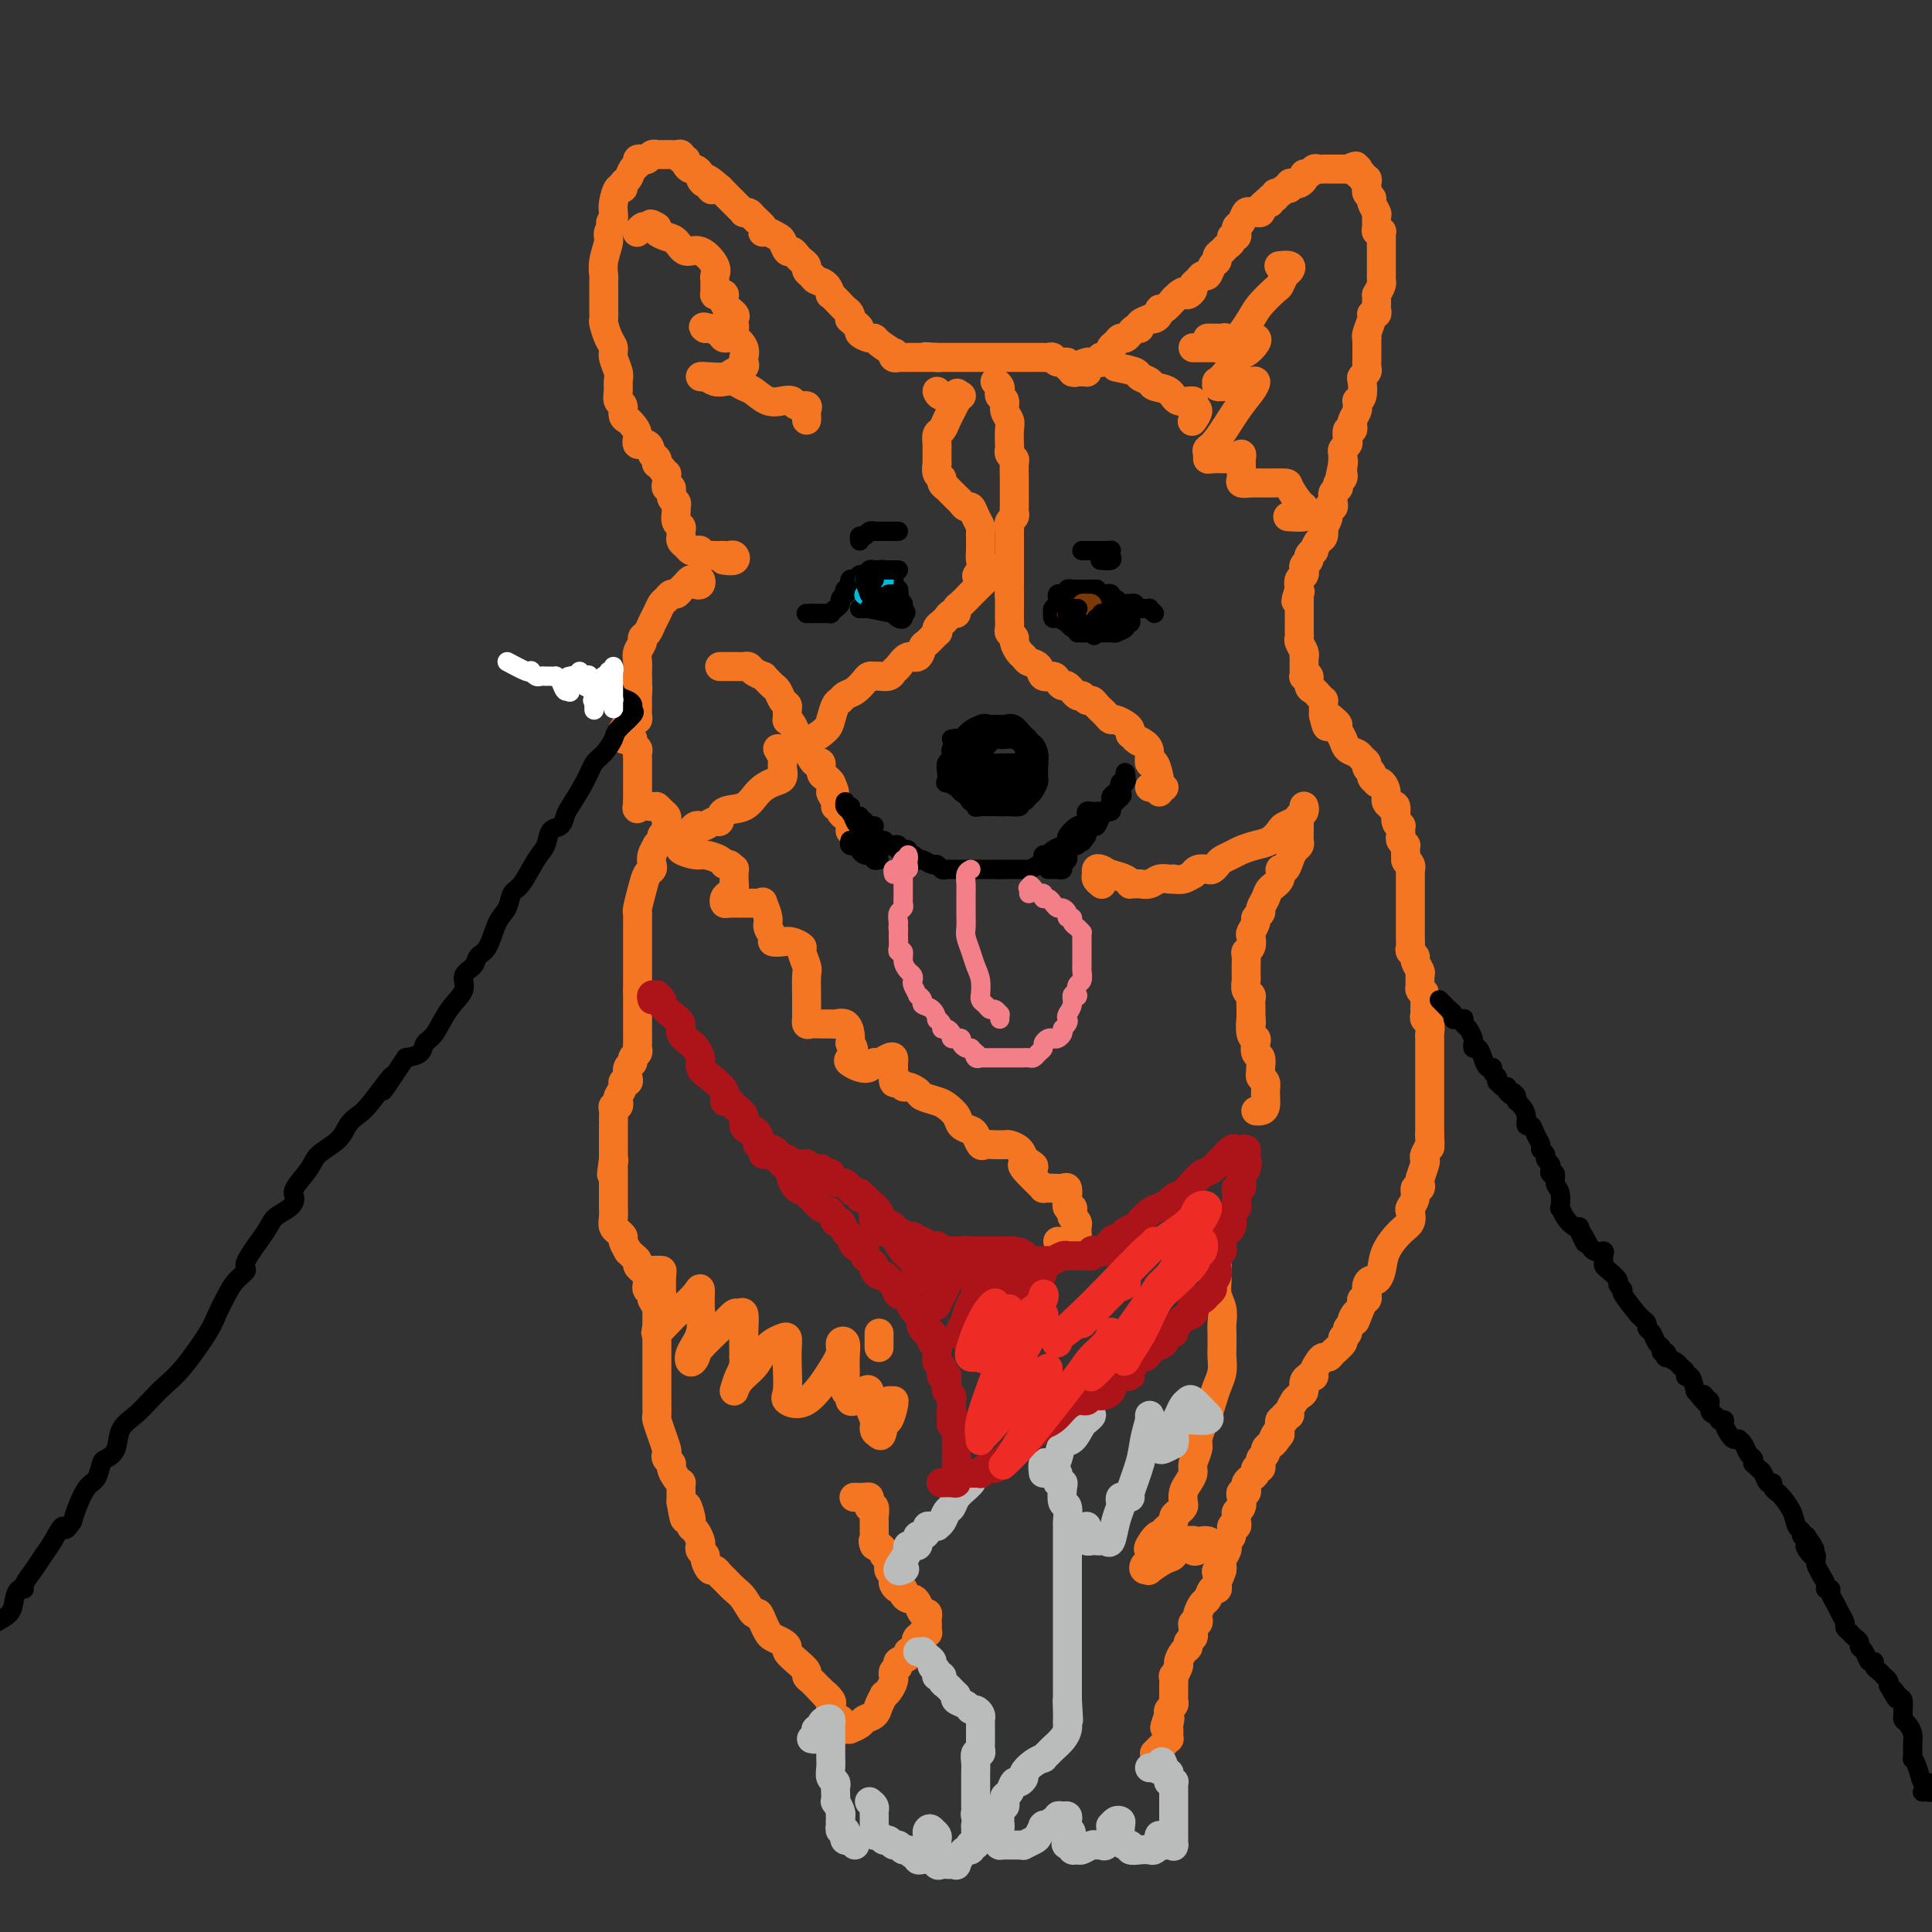 <svg viewBox='0 0 400 400' version='1.1' xmlns='http://www.w3.org/2000/svg' xmlns:xlink='http://www.w3.org/1999/xlink'><rect x="0" y="0" width="400" height="400" fill="#333333" stroke="none"/><g fill='none' stroke='#F47623' stroke-width='6' stroke-linecap='round' stroke-linejoin='round'><path d='M222,77c0.477,0.083 0.954,0.165 1,0c0.046,-0.165 -0.338,-0.579 0,-1c0.338,-0.421 1.397,-0.849 2,-1c0.603,-0.151 0.749,-0.027 1,0c0.251,0.027 0.606,-0.045 1,0c0.394,0.045 0.828,0.205 1,0c0.172,-0.205 0.084,-0.776 0,-1c-0.084,-0.224 -0.163,-0.101 0,0c0.163,0.101 0.569,0.181 1,0c0.431,-0.181 0.889,-0.622 1,-1c0.111,-0.378 -0.124,-0.694 0,-1c0.124,-0.306 0.607,-0.603 1,-1c0.393,-0.397 0.696,-0.895 1,-1c0.304,-0.105 0.607,0.183 1,0c0.393,-0.183 0.874,-0.836 1,-1c0.126,-0.164 -0.102,0.163 0,0c0.102,-0.163 0.534,-0.814 1,-1c0.466,-0.186 0.965,0.095 1,0c0.035,-0.095 -0.393,-0.564 0,-1c0.393,-0.436 1.607,-0.839 2,-1c0.393,-0.161 -0.037,-0.080 0,0c0.037,0.080 0.539,0.158 1,0c0.461,-0.158 0.880,-0.550 1,-1c0.120,-0.450 -0.061,-0.956 0,-1c0.061,-0.044 0.363,0.373 1,0c0.637,-0.373 1.611,-1.535 2,-2c0.389,-0.465 0.195,-0.232 0,0'/><path d='M243,62c3.426,-2.544 1.492,-1.403 1,-1c-0.492,0.403 0.460,0.067 1,0c0.540,-0.067 0.670,0.136 1,0c0.330,-0.136 0.862,-0.609 1,-1c0.138,-0.391 -0.118,-0.700 0,-1c0.118,-0.300 0.610,-0.591 1,-1c0.390,-0.409 0.678,-0.936 1,-1c0.322,-0.064 0.678,0.334 1,0c0.322,-0.334 0.611,-1.399 1,-2c0.389,-0.601 0.879,-0.738 1,-1c0.121,-0.262 -0.126,-0.649 0,-1c0.126,-0.351 0.626,-0.668 1,-1c0.374,-0.332 0.622,-0.681 1,-1c0.378,-0.319 0.886,-0.607 1,-1c0.114,-0.393 -0.165,-0.889 0,-1c0.165,-0.111 0.776,0.163 1,0c0.224,-0.163 0.063,-0.763 0,-1c-0.063,-0.237 -0.028,-0.109 0,0c0.028,0.109 0.049,0.201 0,0c-0.049,-0.201 -0.168,-0.695 0,-1c0.168,-0.305 0.623,-0.421 1,-1c0.377,-0.579 0.676,-1.622 1,-2c0.324,-0.378 0.675,-0.091 1,0c0.325,0.091 0.626,-0.014 1,0c0.374,0.014 0.821,0.147 1,0c0.179,-0.147 0.089,-0.573 0,-1'/><path d='M261,43c2.741,-2.874 0.595,-0.559 0,0c-0.595,0.559 0.362,-0.639 1,-1c0.638,-0.361 0.959,0.115 1,0c0.041,-0.115 -0.196,-0.819 0,-1c0.196,-0.181 0.827,0.163 1,0c0.173,-0.163 -0.112,-0.832 0,-1c0.112,-0.168 0.622,0.165 1,0c0.378,-0.165 0.626,-0.828 1,-1c0.374,-0.172 0.875,0.147 1,0c0.125,-0.147 -0.125,-0.762 0,-1c0.125,-0.238 0.625,-0.101 1,0c0.375,0.101 0.625,0.167 1,0c0.375,-0.167 0.874,-0.567 1,-1c0.126,-0.433 -0.120,-0.901 0,-1c0.120,-0.099 0.606,0.170 1,0c0.394,-0.170 0.697,-0.777 1,-1c0.303,-0.223 0.606,-0.060 1,0c0.394,0.060 0.879,0.016 1,0c0.121,-0.016 -0.121,-0.004 0,0c0.121,0.004 0.606,0.001 1,0c0.394,-0.001 0.697,-0.000 1,0c0.303,0.000 0.607,0.000 1,0c0.393,-0.000 0.875,-0.000 1,0c0.125,0.000 -0.107,0.000 0,0c0.107,-0.000 0.554,-0.000 1,0'/><path d='M279,35c2.952,-1.242 1.331,-0.348 1,0c-0.331,0.348 0.628,0.150 1,0c0.372,-0.150 0.156,-0.251 0,0c-0.156,0.251 -0.252,0.855 0,1c0.252,0.145 0.852,-0.167 1,0c0.148,0.167 -0.156,0.815 0,1c0.156,0.185 0.773,-0.091 1,0c0.227,0.091 0.065,0.549 0,1c-0.065,0.451 -0.032,0.893 0,1c0.032,0.107 0.065,-0.122 0,0c-0.065,0.122 -0.228,0.595 0,1c0.228,0.405 0.846,0.742 1,1c0.154,0.258 -0.156,0.437 0,1c0.156,0.563 0.778,1.510 1,2c0.222,0.490 0.046,0.523 0,1c-0.046,0.477 0.040,1.399 0,2c-0.040,0.601 -0.207,0.881 0,1c0.207,0.119 0.788,0.078 1,0c0.212,-0.078 0.057,-0.194 0,0c-0.057,0.194 -0.015,0.699 0,1c0.015,0.301 0.004,0.399 0,1c-0.004,0.601 -0.001,1.706 0,2c0.001,0.294 0.000,-0.223 0,0c-0.000,0.223 -0.000,1.187 0,2c0.000,0.813 0.001,1.474 0,2c-0.001,0.526 -0.003,0.917 0,1c0.003,0.083 0.011,-0.143 0,0c-0.011,0.143 -0.041,0.654 0,1c0.041,0.346 0.155,0.527 0,1c-0.155,0.473 -0.577,1.236 -1,2'/><path d='M285,61c0.005,2.884 0.016,2.094 0,2c-0.016,-0.094 -0.061,0.507 0,1c0.061,0.493 0.227,0.879 0,1c-0.227,0.121 -0.845,-0.022 -1,0c-0.155,0.022 0.155,0.209 0,1c-0.155,0.791 -0.774,2.187 -1,3c-0.226,0.813 -0.061,1.043 0,1c0.061,-0.043 0.016,-0.359 0,0c-0.016,0.359 -0.003,1.391 0,2c0.003,0.609 -0.003,0.794 0,1c0.003,0.206 0.015,0.435 0,1c-0.015,0.565 -0.055,1.468 0,2c0.055,0.532 0.207,0.693 0,1c-0.207,0.307 -0.773,0.761 -1,1c-0.227,0.239 -0.114,0.263 0,1c0.114,0.737 0.228,2.185 0,3c-0.228,0.815 -0.797,0.996 -1,1c-0.203,0.004 -0.041,-0.168 0,0c0.041,0.168 -0.041,0.676 0,1c0.041,0.324 0.203,0.463 0,1c-0.203,0.537 -0.773,1.471 -1,2c-0.227,0.529 -0.112,0.652 0,1c0.112,0.348 0.223,0.919 0,1c-0.223,0.081 -0.778,-0.329 -1,0c-0.222,0.329 -0.112,1.398 0,2c0.112,0.602 0.226,0.739 0,1c-0.226,0.261 -0.793,0.647 -1,1c-0.207,0.353 -0.056,0.672 0,1c0.056,0.328 0.016,0.665 0,1c-0.016,0.335 -0.008,0.667 0,1'/><path d='M278,96c-1.084,5.367 -0.294,1.283 0,0c0.294,-1.283 0.093,0.235 0,1c-0.093,0.765 -0.076,0.779 0,1c0.076,0.221 0.213,0.651 0,1c-0.213,0.349 -0.775,0.618 -1,1c-0.225,0.382 -0.113,0.875 0,1c0.113,0.125 0.228,-0.120 0,0c-0.228,0.120 -0.797,0.605 -1,1c-0.203,0.395 -0.039,0.700 0,1c0.039,0.300 -0.046,0.596 0,1c0.046,0.404 0.222,0.915 0,1c-0.222,0.085 -0.843,-0.257 -1,0c-0.157,0.257 0.152,1.114 0,2c-0.152,0.886 -0.763,1.800 -1,2c-0.237,0.200 -0.101,-0.315 0,0c0.101,0.315 0.167,1.460 0,2c-0.167,0.540 -0.565,0.473 -1,1c-0.435,0.527 -0.905,1.646 -1,2c-0.095,0.354 0.185,-0.059 0,0c-0.185,0.059 -0.834,0.589 -1,1c-0.166,0.411 0.153,0.702 0,1c-0.153,0.298 -0.777,0.604 -1,1c-0.223,0.396 -0.046,0.882 0,1c0.046,0.118 -0.039,-0.133 0,0c0.039,0.133 0.203,0.651 0,1c-0.203,0.349 -0.772,0.528 -1,1c-0.228,0.472 -0.114,1.236 0,2'/><path d='M269,122c-1.392,4.261 -0.373,1.915 0,1c0.373,-0.915 0.100,-0.399 0,0c-0.100,0.399 -0.027,0.680 0,1c0.027,0.320 0.007,0.677 0,1c-0.007,0.323 -0.002,0.611 0,1c0.002,0.389 0.001,0.878 0,1c-0.001,0.122 -0.000,-0.122 0,0c0.000,0.122 0.000,0.610 0,1c-0.000,0.390 -0.001,0.681 0,1c0.001,0.319 0.004,0.666 0,1c-0.004,0.334 -0.015,0.654 0,1c0.015,0.346 0.057,0.719 0,1c-0.057,0.281 -0.211,0.470 0,1c0.211,0.530 0.789,1.403 1,2c0.211,0.597 0.057,0.920 0,1c-0.057,0.080 -0.016,-0.083 0,0c0.016,0.083 0.008,0.413 0,1c-0.008,0.587 -0.017,1.432 0,2c0.017,0.568 0.060,0.859 0,1c-0.060,0.141 -0.224,0.132 0,0c0.224,-0.132 0.834,-0.385 1,0c0.166,0.385 -0.113,1.409 0,2c0.113,0.591 0.619,0.749 1,1c0.381,0.251 0.638,0.595 1,1c0.362,0.405 0.829,0.871 1,1c0.171,0.129 0.046,-0.081 0,0c-0.046,0.081 -0.013,0.452 0,1c0.013,0.548 0.007,1.274 0,2'/><path d='M274,148c0.957,4.262 0.848,1.918 1,1c0.152,-0.918 0.564,-0.411 1,0c0.436,0.411 0.894,0.726 1,1c0.106,0.274 -0.141,0.507 0,1c0.141,0.493 0.669,1.245 1,2c0.331,0.755 0.466,1.512 1,2c0.534,0.488 1.468,0.708 2,1c0.532,0.292 0.663,0.655 1,1c0.337,0.345 0.879,0.670 1,1c0.121,0.330 -0.178,0.663 0,1c0.178,0.337 0.835,0.677 1,1c0.165,0.323 -0.162,0.628 0,1c0.162,0.372 0.813,0.810 1,1c0.187,0.190 -0.089,0.131 0,0c0.089,-0.131 0.545,-0.336 1,0c0.455,0.336 0.911,1.212 1,2c0.089,0.788 -0.187,1.489 0,2c0.187,0.511 0.839,0.831 1,1c0.161,0.169 -0.167,0.188 0,0c0.167,-0.188 0.829,-0.583 1,0c0.171,0.583 -0.150,2.145 0,3c0.150,0.855 0.771,1.002 1,1c0.229,-0.002 0.065,-0.154 0,0c-0.065,0.154 -0.032,0.615 0,1c0.032,0.385 0.061,0.695 0,1c-0.061,0.305 -0.212,0.607 0,1c0.212,0.393 0.789,0.879 1,1c0.211,0.121 0.057,-0.121 0,0c-0.057,0.121 -0.016,0.606 0,1c0.016,0.394 0.008,0.697 0,1'/><path d='M291,177c0.558,2.194 -0.047,1.180 0,1c0.047,-0.180 0.745,0.476 1,1c0.255,0.524 0.068,0.918 0,1c-0.068,0.082 -0.018,-0.147 0,0c0.018,0.147 0.005,0.669 0,1c-0.005,0.331 -0.001,0.470 0,1c0.001,0.530 0.000,1.450 0,2c-0.000,0.550 -0.000,0.728 0,1c0.000,0.272 0.000,0.636 0,1c-0.000,0.364 -0.000,0.727 0,1c0.000,0.273 -0.000,0.455 0,1c0.000,0.545 0.000,1.452 0,2c-0.000,0.548 -0.000,0.737 0,1c0.000,0.263 0.000,0.599 0,1c-0.000,0.401 -0.001,0.867 0,1c0.001,0.133 0.004,-0.066 0,0c-0.004,0.066 -0.016,0.398 0,1c0.016,0.602 0.061,1.475 0,2c-0.061,0.525 -0.227,0.703 0,1c0.227,0.297 0.846,0.713 1,1c0.154,0.287 -0.155,0.444 0,1c0.155,0.556 0.776,1.511 1,2c0.224,0.489 0.050,0.513 0,1c-0.050,0.487 0.025,1.439 0,2c-0.025,0.561 -0.150,0.732 0,1c0.150,0.268 0.575,0.634 1,1'/><path d='M295,206c0.618,4.455 0.165,1.092 0,0c-0.165,-1.092 -0.040,0.088 0,1c0.040,0.912 -0.003,1.557 0,2c0.003,0.443 0.053,0.683 0,1c-0.053,0.317 -0.210,0.712 0,1c0.210,0.288 0.788,0.468 1,1c0.212,0.532 0.057,1.417 0,2c-0.057,0.583 -0.015,0.863 0,1c0.015,0.137 0.004,0.131 0,0c-0.004,-0.131 -0.001,-0.386 0,0c0.001,0.386 0.000,1.413 0,2c-0.000,0.587 -0.000,0.735 0,1c0.000,0.265 0.000,0.648 0,1c-0.000,0.352 -0.000,0.673 0,1c0.000,0.327 0.000,0.661 0,1c-0.000,0.339 -0.000,0.682 0,1c0.000,0.318 0.000,0.610 0,1c-0.000,0.390 -0.000,0.878 0,1c0.000,0.122 0.000,-0.121 0,0c-0.000,0.121 -0.000,0.608 0,1c0.000,0.392 0.000,0.690 0,1c-0.000,0.310 -0.000,0.632 0,1c0.000,0.368 0.000,0.781 0,1c-0.000,0.219 -0.000,0.244 0,1c0.000,0.756 0.000,2.244 0,3c-0.000,0.756 -0.000,0.780 0,1c0.000,0.220 0.000,0.634 0,1c-0.000,0.366 -0.000,0.683 0,1'/><path d='M296,235c0.139,4.968 -0.014,2.887 0,2c0.014,-0.887 0.196,-0.581 0,0c-0.196,0.581 -0.771,1.437 -1,2c-0.229,0.563 -0.113,0.835 0,1c0.113,0.165 0.222,0.225 0,1c-0.222,0.775 -0.777,2.266 -1,3c-0.223,0.734 -0.116,0.711 0,1c0.116,0.289 0.241,0.888 0,1c-0.241,0.112 -0.848,-0.265 -1,0c-0.152,0.265 0.151,1.172 0,2c-0.151,0.828 -0.755,1.578 -1,2c-0.245,0.422 -0.132,0.515 0,1c0.132,0.485 0.281,1.363 0,2c-0.281,0.637 -0.992,1.032 -2,2c-1.008,0.968 -2.312,2.510 -3,4c-0.688,1.490 -0.759,2.929 -1,4c-0.241,1.071 -0.653,1.774 -1,2c-0.347,0.226 -0.628,-0.027 -1,0c-0.372,0.027 -0.835,0.332 -1,1c-0.165,0.668 -0.030,1.698 0,2c0.030,0.302 -0.043,-0.125 0,0c0.043,0.125 0.204,0.803 0,1c-0.204,0.197 -0.773,-0.087 -1,0c-0.227,0.087 -0.114,0.543 0,1'/><path d='M282,270c-2.327,5.820 -1.144,2.869 -1,2c0.144,-0.869 -0.750,0.345 -1,1c-0.250,0.655 0.145,0.752 0,1c-0.145,0.248 -0.830,0.647 -1,1c-0.170,0.353 0.176,0.659 0,1c-0.176,0.341 -0.873,0.718 -1,1c-0.127,0.282 0.317,0.470 0,1c-0.317,0.530 -1.395,1.402 -2,2c-0.605,0.598 -0.735,0.920 -1,1c-0.265,0.080 -0.663,-0.084 -1,0c-0.337,0.084 -0.611,0.414 -1,1c-0.389,0.586 -0.893,1.427 -1,2c-0.107,0.573 0.182,0.878 0,1c-0.182,0.122 -0.836,0.060 -1,0c-0.164,-0.060 0.162,-0.117 0,0c-0.162,0.117 -0.813,0.408 -1,1c-0.187,0.592 0.089,1.486 0,2c-0.089,0.514 -0.545,0.650 -1,1c-0.455,0.350 -0.911,0.916 -1,1c-0.089,0.084 0.187,-0.313 0,0c-0.187,0.313 -0.839,1.336 -1,2c-0.161,0.664 0.167,0.969 0,1c-0.167,0.031 -0.829,-0.213 -1,0c-0.171,0.213 0.150,0.882 0,1c-0.150,0.118 -0.771,-0.314 -1,0c-0.229,0.314 -0.065,1.376 0,2c0.065,0.624 0.033,0.812 0,1'/><path d='M265,297c-2.868,4.129 -1.538,0.952 -1,0c0.538,-0.952 0.284,0.322 0,1c-0.284,0.678 -0.598,0.760 -1,1c-0.402,0.240 -0.893,0.638 -1,1c-0.107,0.362 0.168,0.690 0,1c-0.168,0.310 -0.781,0.604 -1,1c-0.219,0.396 -0.044,0.894 0,1c0.044,0.106 -0.044,-0.179 0,0c0.044,0.179 0.218,0.821 0,1c-0.218,0.179 -0.829,-0.107 -1,0c-0.171,0.107 0.099,0.607 0,1c-0.099,0.393 -0.566,0.679 -1,1c-0.434,0.321 -0.835,0.676 -1,1c-0.165,0.324 -0.096,0.615 0,1c0.096,0.385 0.218,0.862 0,1c-0.218,0.138 -0.776,-0.065 -1,0c-0.224,0.065 -0.113,0.398 0,1c0.113,0.602 0.227,1.472 0,2c-0.227,0.528 -0.797,0.714 -1,1c-0.203,0.286 -0.039,0.672 0,1c0.039,0.328 -0.046,0.598 0,1c0.046,0.402 0.223,0.935 0,1c-0.223,0.065 -0.845,-0.337 -1,0c-0.155,0.337 0.155,1.413 0,2c-0.155,0.587 -0.777,0.685 -1,1c-0.223,0.315 -0.046,0.847 0,1c0.046,0.153 -0.039,-0.072 0,0c0.039,0.072 0.203,0.443 0,1c-0.203,0.557 -0.772,1.302 -1,2c-0.228,0.698 -0.114,1.349 0,2'/><path d='M253,325c-1.795,4.340 -0.284,1.192 0,0c0.284,-1.192 -0.659,-0.426 -1,0c-0.341,0.426 -0.080,0.514 0,1c0.080,0.486 -0.020,1.372 0,2c0.020,0.628 0.159,0.998 0,1c-0.159,0.002 -0.617,-0.365 -1,0c-0.383,0.365 -0.690,1.461 -1,2c-0.310,0.539 -0.623,0.522 -1,1c-0.377,0.478 -0.819,1.452 -1,2c-0.181,0.548 -0.101,0.672 0,1c0.101,0.328 0.224,0.861 0,1c-0.224,0.139 -0.796,-0.118 -1,0c-0.204,0.118 -0.040,0.609 0,1c0.040,0.391 -0.045,0.681 0,1c0.045,0.319 0.218,0.667 0,1c-0.218,0.333 -0.828,0.651 -1,1c-0.172,0.349 0.094,0.728 0,1c-0.094,0.272 -0.547,0.435 -1,1c-0.453,0.565 -0.906,1.531 -1,2c-0.094,0.469 0.171,0.440 0,1c-0.171,0.560 -0.778,1.709 -1,2c-0.222,0.291 -0.059,-0.277 0,0c0.059,0.277 0.016,1.398 0,2c-0.016,0.602 -0.003,0.686 0,1c0.003,0.314 -0.003,0.858 0,1c0.003,0.142 0.015,-0.117 0,0c-0.015,0.117 -0.055,0.609 0,1c0.055,0.391 0.207,0.682 0,1c-0.207,0.318 -0.773,0.662 -1,1c-0.227,0.338 -0.113,0.669 0,1'/><path d='M242,355c-1.702,4.820 -0.456,1.870 0,1c0.456,-0.870 0.123,0.340 0,1c-0.123,0.660 -0.036,0.768 0,1c0.036,0.232 0.021,0.587 0,1c-0.021,0.413 -0.048,0.885 0,1c0.048,0.115 0.170,-0.127 0,0c-0.170,0.127 -0.633,0.622 -1,1c-0.367,0.378 -0.637,0.640 -1,1c-0.363,0.360 -0.818,0.817 -1,1c-0.182,0.183 -0.091,0.091 0,0'/><path d='M225,76c-0.025,0.423 -0.049,0.847 0,1c0.049,0.153 0.172,0.037 0,0c-0.172,-0.037 -0.639,0.005 -1,0c-0.361,-0.005 -0.617,-0.058 -1,0c-0.383,0.058 -0.894,0.227 -1,0c-0.106,-0.227 0.193,-0.849 0,-1c-0.193,-0.151 -0.878,0.170 -1,0c-0.122,-0.170 0.319,-0.830 0,-1c-0.319,-0.170 -1.397,0.151 -2,0c-0.603,-0.151 -0.729,-0.772 -1,-1c-0.271,-0.228 -0.685,-0.061 -1,0c-0.315,0.061 -0.531,0.016 -1,0c-0.469,-0.016 -1.190,-0.004 -2,0c-0.810,0.004 -1.708,0.001 -2,0c-0.292,-0.001 0.023,-0.000 0,0c-0.023,0.000 -0.384,0.000 -1,0c-0.616,-0.000 -1.488,-0.000 -2,0c-0.512,0.000 -0.666,0.000 -1,0c-0.334,-0.000 -0.850,-0.000 -1,0c-0.150,0.000 0.067,0.000 0,0c-0.067,-0.000 -0.416,-0.000 -1,0c-0.584,0.000 -1.403,0.000 -2,0c-0.597,-0.000 -0.973,-0.000 -1,0c-0.027,0.000 0.295,0.000 0,0c-0.295,-0.000 -1.205,-0.000 -2,0c-0.795,0.000 -1.473,0.000 -2,0c-0.527,-0.000 -0.901,-0.000 -1,0c-0.099,0.000 0.076,0.000 0,0c-0.076,-0.000 -0.405,-0.000 -1,0c-0.595,0.000 -1.456,0.000 -2,0c-0.544,-0.000 -0.772,-0.000 -1,0'/><path d='M194,74c-4.748,-0.309 -1.119,-0.083 0,0c1.119,0.083 -0.274,0.022 -1,0c-0.726,-0.022 -0.786,-0.006 -1,0c-0.214,0.006 -0.582,0.002 -1,0c-0.418,-0.002 -0.885,-0.000 -1,0c-0.115,0.000 0.123,0.000 0,0c-0.123,-0.000 -0.606,-0.000 -1,0c-0.394,0.000 -0.698,0.001 -1,0c-0.302,-0.001 -0.604,-0.005 -1,0c-0.396,0.005 -0.888,0.017 -1,0c-0.112,-0.017 0.156,-0.064 0,0c-0.156,0.064 -0.735,0.237 -1,0c-0.265,-0.237 -0.216,-0.886 0,-1c0.216,-0.114 0.600,0.306 0,0c-0.600,-0.306 -2.185,-1.339 -3,-2c-0.815,-0.661 -0.862,-0.951 -1,-1c-0.138,-0.049 -0.367,0.141 -1,0c-0.633,-0.141 -1.670,-0.615 -2,-1c-0.330,-0.385 0.049,-0.681 0,-1c-0.049,-0.319 -0.524,-0.659 -1,-1'/><path d='M177,67c-1.478,-1.263 -1.174,-0.921 -1,-1c0.174,-0.079 0.219,-0.580 0,-1c-0.219,-0.420 -0.702,-0.760 -1,-1c-0.298,-0.240 -0.412,-0.379 -1,-1c-0.588,-0.621 -1.649,-1.725 -2,-2c-0.351,-0.275 0.007,0.277 0,0c-0.007,-0.277 -0.379,-1.384 -1,-2c-0.621,-0.616 -1.490,-0.743 -2,-1c-0.510,-0.257 -0.661,-0.646 -1,-1c-0.339,-0.354 -0.864,-0.673 -1,-1c-0.136,-0.327 0.118,-0.660 0,-1c-0.118,-0.340 -0.609,-0.686 -1,-1c-0.391,-0.314 -0.681,-0.595 -1,-1c-0.319,-0.405 -0.666,-0.935 -1,-1c-0.334,-0.065 -0.653,0.336 -1,0c-0.347,-0.336 -0.720,-1.410 -1,-2c-0.280,-0.590 -0.465,-0.696 -1,-1c-0.535,-0.304 -1.418,-0.806 -2,-1c-0.582,-0.194 -0.863,-0.080 -1,0c-0.137,0.080 -0.132,0.126 0,0c0.132,-0.126 0.390,-0.426 0,-1c-0.390,-0.574 -1.427,-1.424 -2,-2c-0.573,-0.576 -0.682,-0.879 -1,-1c-0.318,-0.121 -0.846,-0.061 -1,0c-0.154,0.061 0.064,0.122 0,0c-0.064,-0.122 -0.412,-0.428 -1,-1c-0.588,-0.572 -1.415,-1.411 -2,-2c-0.585,-0.589 -0.927,-0.928 -1,-1c-0.073,-0.072 0.122,0.122 0,0c-0.122,-0.122 -0.561,-0.561 -1,-1'/><path d='M149,39c-4.796,-4.267 -2.787,-0.936 -2,0c0.787,0.936 0.351,-0.524 0,-1c-0.351,-0.476 -0.619,0.031 -1,0c-0.381,-0.031 -0.877,-0.599 -1,-1c-0.123,-0.401 0.126,-0.633 0,-1c-0.126,-0.367 -0.626,-0.868 -1,-1c-0.374,-0.132 -0.621,0.104 -1,0c-0.379,-0.104 -0.889,-0.550 -1,-1c-0.111,-0.450 0.178,-0.905 0,-1c-0.178,-0.095 -0.821,0.171 -1,0c-0.179,-0.171 0.107,-0.778 0,-1c-0.107,-0.222 -0.607,-0.060 -1,0c-0.393,0.060 -0.679,0.016 -1,0c-0.321,-0.016 -0.677,-0.005 -1,0c-0.323,0.005 -0.611,0.005 -1,0c-0.389,-0.005 -0.877,-0.015 -1,0c-0.123,0.015 0.121,0.056 0,0c-0.121,-0.056 -0.606,-0.208 -1,0c-0.394,0.208 -0.697,0.776 -1,1c-0.303,0.224 -0.606,0.105 -1,0c-0.394,-0.105 -0.880,-0.197 -1,0c-0.120,0.197 0.126,0.684 0,1c-0.126,0.316 -0.625,0.460 -1,1c-0.375,0.540 -0.626,1.475 -1,2c-0.374,0.525 -0.871,0.641 -1,1c-0.129,0.359 0.109,0.961 0,1c-0.109,0.039 -0.565,-0.484 -1,0c-0.435,0.484 -0.848,1.977 -1,3c-0.152,1.023 -0.043,1.578 0,2c0.043,0.422 0.022,0.711 0,1'/><path d='M127,45c-1.327,2.135 -0.145,0.971 0,1c0.145,0.029 -0.746,1.249 -1,2c-0.254,0.751 0.128,1.031 0,2c-0.128,0.969 -0.766,2.625 -1,4c-0.234,1.375 -0.063,2.469 0,3c0.063,0.531 0.017,0.500 0,1c-0.017,0.500 -0.005,1.533 0,2c0.005,0.467 0.004,0.369 0,1c-0.004,0.631 -0.011,1.989 0,3c0.011,1.011 0.040,1.673 0,2c-0.040,0.327 -0.151,0.318 0,1c0.151,0.682 0.562,2.056 1,3c0.438,0.944 0.902,1.460 1,2c0.098,0.540 -0.171,1.104 0,2c0.171,0.896 0.782,2.123 1,3c0.218,0.877 0.044,1.405 0,2c-0.044,0.595 0.044,1.259 0,2c-0.044,0.741 -0.219,1.560 0,2c0.219,0.440 0.834,0.502 1,1c0.166,0.498 -0.115,1.434 0,2c0.115,0.566 0.626,0.763 1,1c0.374,0.237 0.611,0.515 1,1c0.389,0.485 0.931,1.176 1,2c0.069,0.824 -0.335,1.780 0,2c0.335,0.220 1.410,-0.296 2,0c0.590,0.296 0.697,1.402 1,2c0.303,0.598 0.803,0.686 1,1c0.197,0.314 0.092,0.854 0,1c-0.092,0.146 -0.169,-0.101 0,0c0.169,0.101 0.585,0.551 1,1'/><path d='M137,97c1.311,1.724 1.087,1.035 1,1c-0.087,-0.035 -0.038,0.586 0,1c0.038,0.414 0.067,0.622 0,1c-0.067,0.378 -0.228,0.928 0,1c0.228,0.072 0.846,-0.332 1,0c0.154,0.332 -0.156,1.402 0,2c0.156,0.598 0.778,0.723 1,1c0.222,0.277 0.045,0.704 0,1c-0.045,0.296 0.041,0.460 0,1c-0.041,0.540 -0.208,1.454 0,2c0.208,0.546 0.791,0.723 1,1c0.209,0.277 0.045,0.652 0,1c-0.045,0.348 0.029,0.668 0,1c-0.029,0.332 -0.162,0.676 0,1c0.162,0.324 0.617,0.626 1,1c0.383,0.374 0.693,0.818 1,1c0.307,0.182 0.611,0.101 1,0c0.389,-0.101 0.864,-0.223 1,0c0.136,0.223 -0.066,0.792 0,1c0.066,0.208 0.399,0.056 1,0c0.601,-0.056 1.471,-0.016 2,0c0.529,0.016 0.718,0.008 1,0c0.282,-0.008 0.656,-0.016 1,0c0.344,0.016 0.656,0.057 1,0c0.344,-0.057 0.719,-0.211 1,0c0.281,0.211 0.467,0.789 0,1c-0.467,0.211 -1.587,0.057 -2,0c-0.413,-0.057 -0.118,-0.016 0,0c0.118,0.016 0.059,0.008 0,0'/><path d='M167,87c0.015,-0.342 0.030,-0.684 0,-1c-0.030,-0.316 -0.104,-0.607 0,-1c0.104,-0.393 0.387,-0.888 0,-1c-0.387,-0.112 -1.444,0.159 -2,0c-0.556,-0.159 -0.610,-0.749 -1,-1c-0.390,-0.251 -1.116,-0.162 -2,0c-0.884,0.162 -1.928,0.397 -3,0c-1.072,-0.397 -2.174,-1.426 -3,-2c-0.826,-0.574 -1.376,-0.694 -2,-1c-0.624,-0.306 -1.321,-0.800 -2,-1c-0.679,-0.200 -1.341,-0.106 -2,0c-0.659,0.106 -1.314,0.224 -2,0c-0.686,-0.224 -1.404,-0.791 -2,-1c-0.596,-0.209 -1.072,-0.059 -1,0c0.072,0.059 0.692,0.027 1,0c0.308,-0.027 0.303,-0.049 1,0c0.697,0.049 2.095,0.168 3,0c0.905,-0.168 1.316,-0.625 2,-1c0.684,-0.375 1.642,-0.669 2,-1c0.358,-0.331 0.117,-0.701 0,-1c-0.117,-0.299 -0.110,-0.528 0,-1c0.110,-0.472 0.324,-1.188 0,-2c-0.324,-0.812 -1.186,-1.720 -2,-2c-0.814,-0.280 -1.579,0.069 -2,0c-0.421,-0.069 -0.498,-0.557 -1,-1c-0.502,-0.443 -1.429,-0.841 -2,-1c-0.571,-0.159 -0.785,-0.080 -1,0'/><path d='M146,68c-1.042,-0.619 0.351,-0.165 1,0c0.649,0.165 0.552,0.041 1,0c0.448,-0.041 1.440,-0.000 2,0c0.560,0.000 0.688,-0.041 1,0c0.312,0.041 0.808,0.163 1,0c0.192,-0.163 0.080,-0.612 0,-1c-0.080,-0.388 -0.129,-0.717 0,-1c0.129,-0.283 0.437,-0.521 0,-1c-0.437,-0.479 -1.620,-1.199 -2,-2c-0.380,-0.801 0.042,-1.682 0,-2c-0.042,-0.318 -0.547,-0.074 -1,0c-0.453,0.074 -0.853,-0.022 -1,0c-0.147,0.022 -0.040,0.161 0,0c0.040,-0.161 0.013,-0.622 0,-1c-0.013,-0.378 -0.012,-0.673 0,-1c0.012,-0.327 0.036,-0.684 0,-1c-0.036,-0.316 -0.131,-0.589 0,-1c0.131,-0.411 0.489,-0.961 0,-2c-0.489,-1.039 -1.823,-2.569 -3,-3c-1.177,-0.431 -2.197,0.235 -3,0c-0.803,-0.235 -1.391,-1.372 -2,-2c-0.609,-0.628 -1.241,-0.746 -2,-1c-0.759,-0.254 -1.645,-0.644 -2,-1c-0.355,-0.356 -0.177,-0.678 0,-1'/><path d='M136,47c-2.034,-1.242 -1.120,-0.347 -1,0c0.120,0.347 -0.556,0.144 -1,0c-0.444,-0.144 -0.658,-0.231 -1,0c-0.342,0.231 -0.812,0.780 -1,1c-0.188,0.220 -0.094,0.110 0,0'/><path d='M247,72c0.741,-0.002 1.483,-0.003 2,0c0.517,0.003 0.811,0.011 1,0c0.189,-0.011 0.274,-0.041 1,0c0.726,0.041 2.093,0.154 3,0c0.907,-0.154 1.355,-0.575 2,-1c0.645,-0.425 1.487,-0.853 2,-1c0.513,-0.147 0.695,-0.014 1,0c0.305,0.014 0.731,-0.092 1,0c0.269,0.092 0.380,0.383 0,1c-0.380,0.617 -1.250,1.562 -2,2c-0.750,0.438 -1.379,0.370 -2,1c-0.621,0.630 -1.232,1.958 -2,3c-0.768,1.042 -1.692,1.797 -2,2c-0.308,0.203 0.001,-0.146 0,0c-0.001,0.146 -0.313,0.786 0,1c0.313,0.214 1.251,0.004 2,0c0.749,-0.004 1.309,0.200 2,0c0.691,-0.200 1.512,-0.804 2,-1c0.488,-0.196 0.643,0.017 1,0c0.357,-0.017 0.915,-0.264 1,0c0.085,0.264 -0.303,1.040 -1,2c-0.697,0.960 -1.704,2.103 -3,4c-1.296,1.897 -2.883,4.547 -4,6c-1.117,1.453 -1.766,1.710 -2,2c-0.234,0.290 -0.052,0.614 0,1c0.052,0.386 -0.024,0.835 0,1c0.024,0.165 0.150,0.047 1,0c0.850,-0.047 2.425,-0.024 4,0'/><path d='M255,95c0.939,0.384 0.787,0.344 1,0c0.213,-0.344 0.789,-0.993 1,-1c0.211,-0.007 0.055,0.629 0,1c-0.055,0.371 -0.009,0.478 0,1c0.009,0.522 -0.018,1.461 0,2c0.018,0.539 0.082,0.680 0,1c-0.082,0.320 -0.311,0.819 0,1c0.311,0.181 1.162,0.045 2,0c0.838,-0.045 1.665,0.001 3,0c1.335,-0.001 3.180,-0.050 4,0c0.820,0.050 0.615,0.199 1,1c0.385,0.801 1.360,2.253 2,3c0.640,0.747 0.945,0.789 1,1c0.055,0.211 -0.140,0.593 0,1c0.140,0.407 0.615,0.840 0,1c-0.615,0.160 -2.318,0.046 -3,0c-0.682,-0.046 -0.341,-0.023 0,0'/><path d='M250,70c0.752,-0.007 1.504,-0.015 2,0c0.496,0.015 0.736,0.052 1,0c0.264,-0.052 0.550,-0.193 1,0c0.450,0.193 1.062,0.719 2,0c0.938,-0.719 2.202,-2.683 3,-4c0.798,-1.317 1.131,-1.988 2,-3c0.869,-1.012 2.273,-2.366 3,-3c0.727,-0.634 0.776,-0.548 1,-1c0.224,-0.452 0.624,-1.442 1,-2c0.376,-0.558 0.730,-0.686 1,-1c0.270,-0.314 0.457,-0.815 0,-1c-0.457,-0.185 -1.559,-0.053 -2,0c-0.441,0.053 -0.220,0.026 0,0'/><path d='M231,76c1.636,0.333 3.272,0.665 4,1c0.728,0.335 0.550,0.672 1,1c0.450,0.328 1.530,0.647 2,1c0.470,0.353 0.331,0.739 1,1c0.669,0.261 2.145,0.397 3,1c0.855,0.603 1.087,1.671 2,2c0.913,0.329 2.507,-0.083 3,0c0.493,0.083 -0.115,0.661 0,1c0.115,0.339 0.954,0.437 1,1c0.046,0.563 -0.701,1.589 -1,2c-0.299,0.411 -0.149,0.205 0,0'/><path d='M149,138c0.438,0.000 0.877,0.000 1,0c0.123,-0.000 -0.069,-0.001 0,0c0.069,0.001 0.398,0.003 1,0c0.602,-0.003 1.475,-0.011 2,0c0.525,0.011 0.700,0.041 1,0c0.300,-0.041 0.724,-0.152 1,0c0.276,0.152 0.402,0.566 1,1c0.598,0.434 1.666,0.889 2,1c0.334,0.111 -0.065,-0.121 0,0c0.065,0.121 0.596,0.596 1,1c0.404,0.404 0.683,0.737 1,1c0.317,0.263 0.674,0.456 1,1c0.326,0.544 0.623,1.437 1,2c0.377,0.563 0.836,0.794 1,1c0.164,0.206 0.033,0.387 0,1c-0.033,0.613 0.033,1.657 0,2c-0.033,0.343 -0.166,-0.014 0,0c0.166,0.014 0.632,0.400 1,1c0.368,0.600 0.639,1.414 1,2c0.361,0.586 0.814,0.944 1,1c0.186,0.056 0.105,-0.189 0,0c-0.105,0.189 -0.236,0.811 0,1c0.236,0.189 0.838,-0.056 1,0c0.162,0.056 -0.115,0.414 0,1c0.115,0.586 0.622,1.400 1,2c0.378,0.600 0.627,0.988 1,1c0.373,0.012 0.871,-0.350 1,0c0.129,0.350 -0.110,1.413 0,2c0.110,0.587 0.568,0.696 1,1c0.432,0.304 0.838,0.801 1,1c0.162,0.199 0.081,0.099 0,0'/><path d='M172,162c1.636,3.288 0.228,2.008 0,2c-0.228,-0.008 0.726,1.256 1,2c0.274,0.744 -0.133,0.969 0,1c0.133,0.031 0.806,-0.133 1,0c0.194,0.133 -0.092,0.561 0,1c0.092,0.439 0.560,0.888 1,1c0.440,0.112 0.850,-0.115 1,0c0.150,0.115 0.040,0.571 0,1c-0.040,0.429 -0.011,0.829 0,1c0.011,0.171 0.003,0.112 0,0c-0.003,-0.112 -0.001,-0.277 0,0c0.001,0.277 0.000,0.998 0,1c-0.000,0.002 -0.000,-0.714 0,-1c0.000,-0.286 0.000,-0.143 0,0'/><path d='M165,153c0.952,0.189 1.904,0.377 3,0c1.096,-0.377 2.334,-1.320 3,-2c0.666,-0.680 0.758,-1.098 1,-2c0.242,-0.902 0.632,-2.287 1,-3c0.368,-0.713 0.714,-0.755 1,-1c0.286,-0.245 0.511,-0.692 1,-1c0.489,-0.308 1.243,-0.475 2,-1c0.757,-0.525 1.516,-1.408 2,-2c0.484,-0.592 0.693,-0.894 1,-1c0.307,-0.106 0.711,-0.016 1,0c0.289,0.016 0.461,-0.042 1,0c0.539,0.042 1.443,0.185 2,0c0.557,-0.185 0.765,-0.698 1,-1c0.235,-0.302 0.495,-0.394 1,-1c0.505,-0.606 1.253,-1.725 2,-2c0.747,-0.275 1.493,0.295 2,0c0.507,-0.295 0.776,-1.455 1,-2c0.224,-0.545 0.403,-0.475 1,-1c0.597,-0.525 1.613,-1.646 2,-2c0.387,-0.354 0.145,0.059 0,0c-0.145,-0.059 -0.193,-0.589 0,-1c0.193,-0.411 0.625,-0.702 1,-1c0.375,-0.298 0.691,-0.604 1,-1c0.309,-0.396 0.611,-0.883 1,-1c0.389,-0.117 0.864,0.138 1,0c0.136,-0.138 -0.066,-0.667 0,-1c0.066,-0.333 0.399,-0.471 1,-1c0.601,-0.529 1.469,-1.450 2,-2c0.531,-0.550 0.723,-0.729 1,-1c0.277,-0.271 0.638,-0.636 1,-1'/><path d='M203,121c5.879,-5.369 1.575,-2.790 0,-2c-1.575,0.790 -0.422,-0.208 0,-1c0.422,-0.792 0.113,-1.378 0,-2c-0.113,-0.622 -0.029,-1.279 0,-2c0.029,-0.721 0.005,-1.505 0,-2c-0.005,-0.495 0.010,-0.701 0,-1c-0.010,-0.299 -0.044,-0.692 0,-1c0.044,-0.308 0.167,-0.530 0,-1c-0.167,-0.470 -0.622,-1.187 -1,-2c-0.378,-0.813 -0.678,-1.723 -1,-2c-0.322,-0.277 -0.665,0.080 -1,0c-0.335,-0.080 -0.663,-0.595 -1,-1c-0.337,-0.405 -0.683,-0.700 -1,-1c-0.317,-0.300 -0.606,-0.606 -1,-1c-0.394,-0.394 -0.894,-0.878 -1,-1c-0.106,-0.122 0.182,0.117 0,0c-0.182,-0.117 -0.833,-0.591 -1,-1c-0.167,-0.409 0.151,-0.754 0,-1c-0.151,-0.246 -0.773,-0.395 -1,-1c-0.227,-0.605 -0.061,-1.668 0,-2c0.061,-0.332 0.017,0.067 0,0c-0.017,-0.067 -0.005,-0.599 0,-1c0.005,-0.401 0.004,-0.670 0,-1c-0.004,-0.330 -0.012,-0.721 0,-1c0.012,-0.279 0.045,-0.445 0,-1c-0.045,-0.555 -0.167,-1.500 0,-2c0.167,-0.500 0.622,-0.557 1,-1c0.378,-0.443 0.679,-1.273 1,-2c0.321,-0.727 0.663,-1.351 1,-2c0.337,-0.649 0.668,-1.325 1,-2'/><path d='M198,83c0.554,-2.548 -0.062,-1.419 0,-1c0.062,0.419 0.801,0.126 1,0c0.199,-0.126 -0.143,-0.085 -1,0c-0.857,0.085 -2.231,0.215 -3,0c-0.769,-0.215 -0.934,-0.776 -1,-1c-0.066,-0.224 -0.033,-0.112 0,0'/><path d='M206,79c0.414,0.335 0.828,0.670 1,1c0.172,0.330 0.102,0.655 0,1c-0.102,0.345 -0.238,0.710 0,1c0.238,0.290 0.848,0.505 1,1c0.152,0.495 -0.155,1.270 0,2c0.155,0.730 0.773,1.414 1,2c0.227,0.586 0.065,1.075 0,2c-0.065,0.925 -0.031,2.288 0,3c0.031,0.712 0.061,0.775 0,1c-0.061,0.225 -0.212,0.614 0,1c0.212,0.386 0.789,0.771 1,1c0.211,0.229 0.057,0.303 0,1c-0.057,0.697 -0.015,2.018 0,3c0.015,0.982 0.004,1.625 0,2c-0.004,0.375 0.000,0.482 0,1c-0.000,0.518 -0.004,1.448 0,2c0.004,0.552 0.015,0.725 0,1c-0.015,0.275 -0.057,0.650 0,1c0.057,0.350 0.211,0.674 0,1c-0.211,0.326 -0.789,0.655 -1,1c-0.211,0.345 -0.057,0.705 0,1c0.057,0.295 0.015,0.526 0,1c-0.015,0.474 -0.004,1.192 0,2c0.004,0.808 0.001,1.707 0,2c-0.001,0.293 -0.000,-0.020 0,0c0.000,0.020 0.000,0.373 0,1c-0.000,0.627 -0.000,1.529 0,2c0.000,0.471 0.000,0.511 0,1c-0.000,0.489 -0.000,1.425 0,2c0.000,0.575 0.000,0.787 0,1'/><path d='M209,121c-0.155,4.479 -0.042,2.677 0,2c0.042,-0.677 0.011,-0.227 0,0c-0.011,0.227 -0.004,0.232 0,1c0.004,0.768 0.005,2.300 0,3c-0.005,0.700 -0.016,0.568 0,1c0.016,0.432 0.060,1.429 0,2c-0.060,0.571 -0.223,0.716 0,1c0.223,0.284 0.832,0.706 1,1c0.168,0.294 -0.106,0.459 0,1c0.106,0.541 0.591,1.459 1,2c0.409,0.541 0.743,0.704 1,1c0.257,0.296 0.436,0.723 1,1c0.564,0.277 1.513,0.404 2,1c0.487,0.596 0.511,1.660 1,2c0.489,0.340 1.444,-0.045 2,0c0.556,0.045 0.712,0.519 1,1c0.288,0.481 0.707,0.970 1,1c0.293,0.030 0.460,-0.399 1,0c0.540,0.399 1.454,1.627 2,2c0.546,0.373 0.724,-0.107 1,0c0.276,0.107 0.651,0.802 1,1c0.349,0.198 0.671,-0.101 1,0c0.329,0.101 0.665,0.601 1,1c0.335,0.399 0.671,0.698 1,1c0.329,0.302 0.652,0.606 1,1c0.348,0.394 0.720,0.879 1,1c0.280,0.121 0.467,-0.122 1,0c0.533,0.122 1.413,0.610 2,1c0.587,0.390 0.882,0.683 1,1c0.118,0.317 0.059,0.659 0,1'/><path d='M234,152c3.526,2.664 1.340,1.324 1,1c-0.340,-0.324 1.167,0.369 2,1c0.833,0.631 0.994,1.202 1,2c0.006,0.798 -0.142,1.824 0,2c0.142,0.176 0.574,-0.498 1,0c0.426,0.498 0.845,2.168 1,3c0.155,0.832 0.046,0.825 0,1c-0.046,0.175 -0.029,0.530 0,1c0.029,0.470 0.072,1.054 0,1c-0.072,-0.054 -0.258,-0.747 0,-1c0.258,-0.253 0.959,-0.068 1,0c0.041,0.068 -0.577,0.018 -1,0c-0.423,-0.018 -0.652,-0.005 -1,0c-0.348,0.005 -0.814,0.001 -1,0c-0.186,-0.001 -0.093,-0.001 0,0'/><path d='M270,167c-0.026,-0.089 -0.052,-0.178 0,0c0.052,0.178 0.183,0.624 0,1c-0.183,0.376 -0.681,0.682 -1,1c-0.319,0.318 -0.458,0.649 -1,1c-0.542,0.351 -1.486,0.724 -2,1c-0.514,0.276 -0.599,0.455 -1,1c-0.401,0.545 -1.119,1.455 -2,2c-0.881,0.545 -1.923,0.723 -3,1c-1.077,0.277 -2.187,0.652 -3,1c-0.813,0.348 -1.330,0.668 -2,1c-0.670,0.332 -1.492,0.676 -2,1c-0.508,0.324 -0.700,0.627 -1,1c-0.300,0.373 -0.706,0.817 -1,1c-0.294,0.183 -0.477,0.105 -1,0c-0.523,-0.105 -1.388,-0.238 -2,0c-0.612,0.238 -0.972,0.848 -1,1c-0.028,0.152 0.278,-0.155 0,0c-0.278,0.155 -1.138,0.773 -2,1c-0.862,0.227 -1.725,0.065 -2,0c-0.275,-0.065 0.039,-0.031 0,0c-0.039,0.031 -0.430,0.061 -1,0c-0.570,-0.061 -1.319,-0.213 -2,0c-0.681,0.213 -1.292,0.790 -2,1c-0.708,0.210 -1.512,0.053 -2,0c-0.488,-0.053 -0.661,-0.003 -1,0c-0.339,0.003 -0.843,-0.040 -1,0c-0.157,0.040 0.035,0.165 0,0c-0.035,-0.165 -0.296,-0.618 -1,-1c-0.704,-0.382 -1.852,-0.691 -3,-1'/><path d='M230,181c-3.431,0.212 -1.509,0.242 -1,0c0.509,-0.242 -0.396,-0.755 -1,-1c-0.604,-0.245 -0.908,-0.223 -1,0c-0.092,0.223 0.027,0.647 0,1c-0.027,0.353 -0.200,0.633 0,1c0.200,0.367 0.771,0.819 1,1c0.229,0.181 0.114,0.090 0,0'/><path d='M269,169c0.006,1.067 0.013,2.134 0,3c-0.013,0.866 -0.045,1.532 0,2c0.045,0.468 0.165,0.737 0,1c-0.165,0.263 -0.617,0.521 -1,1c-0.383,0.479 -0.698,1.178 -1,2c-0.302,0.822 -0.591,1.767 -1,2c-0.409,0.233 -0.937,-0.246 -1,0c-0.063,0.246 0.338,1.218 0,2c-0.338,0.782 -1.415,1.376 -2,2c-0.585,0.624 -0.678,1.279 -1,2c-0.322,0.721 -0.875,1.507 -1,2c-0.125,0.493 0.176,0.695 0,1c-0.176,0.305 -0.831,0.715 -1,1c-0.169,0.285 0.147,0.444 0,1c-0.147,0.556 -0.757,1.510 -1,2c-0.243,0.490 -0.118,0.516 0,1c0.118,0.484 0.228,1.425 0,2c-0.228,0.575 -0.793,0.785 -1,1c-0.207,0.215 -0.056,0.435 0,1c0.056,0.565 0.015,1.474 0,2c-0.015,0.526 -0.005,0.670 0,1c0.005,0.330 0.005,0.848 0,1c-0.005,0.152 -0.015,-0.062 0,0c0.015,0.062 0.057,0.401 0,1c-0.057,0.599 -0.211,1.459 0,2c0.211,0.541 0.789,0.764 1,1c0.211,0.236 0.057,0.487 0,1c-0.057,0.513 -0.016,1.290 0,2c0.016,0.710 0.008,1.355 0,2'/><path d='M259,211c0.171,1.998 0.097,-0.008 0,0c-0.097,0.008 -0.218,2.028 0,3c0.218,0.972 0.776,0.894 1,1c0.224,0.106 0.113,0.395 0,1c-0.113,0.605 -0.227,1.524 0,2c0.227,0.476 0.797,0.508 1,1c0.203,0.492 0.040,1.443 0,2c-0.040,0.557 0.043,0.720 0,1c-0.043,0.280 -0.210,0.678 0,1c0.210,0.322 0.799,0.570 1,1c0.201,0.430 0.015,1.043 0,2c-0.015,0.957 0.140,2.256 0,3c-0.140,0.744 -0.576,0.931 -1,1c-0.424,0.069 -0.835,0.020 -1,0c-0.165,-0.020 -0.082,-0.010 0,0'/><path d='M161,155c0.423,0.728 0.847,1.456 1,2c0.153,0.544 0.036,0.905 0,1c-0.036,0.095 0.009,-0.075 0,0c-0.009,0.075 -0.073,0.395 0,1c0.073,0.605 0.282,1.495 0,2c-0.282,0.505 -1.056,0.627 -2,1c-0.944,0.373 -2.059,0.999 -3,2c-0.941,1.001 -1.709,2.377 -3,3c-1.291,0.623 -3.105,0.493 -4,1c-0.895,0.507 -0.870,1.652 -1,2c-0.130,0.348 -0.416,-0.100 -1,0c-0.584,0.100 -1.466,0.748 -2,1c-0.534,0.252 -0.721,0.109 -1,0c-0.279,-0.109 -0.649,-0.183 -1,0c-0.351,0.183 -0.683,0.624 -1,1c-0.317,0.376 -0.620,0.689 -1,1c-0.380,0.311 -0.837,0.622 -1,1c-0.163,0.378 -0.034,0.823 0,1c0.034,0.177 -0.028,0.085 0,0c0.028,-0.085 0.148,-0.164 0,0c-0.148,0.164 -0.562,0.570 0,1c0.562,0.430 2.101,0.885 3,1c0.899,0.115 1.159,-0.108 2,0c0.841,0.108 2.264,0.549 3,1c0.736,0.451 0.786,0.914 1,1c0.214,0.086 0.594,-0.204 1,0c0.406,0.204 0.840,0.901 1,1c0.160,0.099 0.046,-0.400 0,0c-0.046,0.400 -0.023,1.700 0,3'/><path d='M152,183c0.297,1.182 -0.462,1.637 -1,2c-0.538,0.363 -0.856,0.633 -1,1c-0.144,0.367 -0.115,0.831 0,1c0.115,0.169 0.317,0.043 1,0c0.683,-0.043 1.847,-0.002 3,0c1.153,0.002 2.294,-0.036 3,0c0.706,0.036 0.978,0.146 1,0c0.022,-0.146 -0.206,-0.547 0,0c0.206,0.547 0.846,2.042 1,3c0.154,0.958 -0.178,1.380 0,2c0.178,0.620 0.864,1.438 1,2c0.136,0.562 -0.280,0.870 0,1c0.280,0.130 1.256,0.084 2,0c0.744,-0.084 1.257,-0.205 2,0c0.743,0.205 1.716,0.735 2,1c0.284,0.265 -0.120,0.265 0,1c0.120,0.735 0.764,2.206 1,3c0.236,0.794 0.063,0.910 0,2c-0.063,1.090 -0.015,3.154 0,5c0.015,1.846 -0.005,3.476 0,4c0.005,0.524 0.033,-0.056 0,0c-0.033,0.056 -0.126,0.747 0,1c0.126,0.253 0.471,0.066 1,0c0.529,-0.066 1.242,-0.012 2,0c0.758,0.012 1.562,-0.019 2,0c0.438,0.019 0.509,0.088 1,0c0.491,-0.088 1.401,-0.331 2,0c0.599,0.331 0.885,1.238 1,2c0.115,0.762 0.057,1.381 0,2'/><path d='M176,216c1.417,1.407 0.460,2.426 0,3c-0.460,0.574 -0.422,0.705 0,1c0.422,0.295 1.230,0.755 2,1c0.770,0.245 1.502,0.275 2,0c0.498,-0.275 0.760,-0.855 1,-1c0.240,-0.145 0.457,0.144 1,0c0.543,-0.144 1.413,-0.720 2,-1c0.587,-0.280 0.892,-0.262 1,0c0.108,0.262 0.018,0.768 0,1c-0.018,0.232 0.035,0.191 0,1c-0.035,0.809 -0.160,2.468 0,3c0.160,0.532 0.604,-0.065 1,0c0.396,0.065 0.743,0.791 1,1c0.257,0.209 0.425,-0.099 1,0c0.575,0.099 1.559,0.607 2,1c0.441,0.393 0.341,0.672 1,1c0.659,0.328 2.078,0.704 3,1c0.922,0.296 1.346,0.512 2,1c0.654,0.488 1.537,1.249 2,2c0.463,0.751 0.504,1.494 1,2c0.496,0.506 1.446,0.777 2,1c0.554,0.223 0.712,0.400 1,1c0.288,0.600 0.707,1.625 1,2c0.293,0.375 0.459,0.100 1,0c0.541,-0.100 1.458,-0.025 2,0c0.542,0.025 0.709,-0.002 1,0c0.291,0.002 0.707,0.031 1,0c0.293,-0.031 0.464,-0.124 1,0c0.536,0.124 1.439,0.464 2,1c0.561,0.536 0.781,1.268 1,2'/><path d='M212,240c4.129,2.593 0.953,1.077 0,1c-0.953,-0.077 0.318,1.286 1,2c0.682,0.714 0.774,0.780 1,1c0.226,0.220 0.584,0.595 1,1c0.416,0.405 0.888,0.841 1,1c0.112,0.159 -0.138,0.041 0,0c0.138,-0.041 0.664,-0.006 1,0c0.336,0.006 0.481,-0.019 1,0c0.519,0.019 1.411,0.081 2,0c0.589,-0.081 0.876,-0.306 1,0c0.124,0.306 0.085,1.143 0,2c-0.085,0.857 -0.215,1.735 0,2c0.215,0.265 0.776,-0.083 1,0c0.224,0.083 0.113,0.598 0,1c-0.113,0.402 -0.226,0.690 0,1c0.226,0.310 0.791,0.643 1,1c0.209,0.357 0.064,0.737 0,1c-0.064,0.263 -0.045,0.410 0,1c0.045,0.590 0.117,1.622 0,2c-0.117,0.378 -0.423,0.101 -1,0c-0.577,-0.101 -1.425,-0.027 -2,0c-0.575,0.027 -0.879,0.008 -1,0c-0.121,-0.008 -0.061,-0.004 0,0'/><path d='M144,121c0.399,0.115 0.797,0.230 1,0c0.203,-0.230 0.209,-0.805 0,-1c-0.209,-0.195 -0.633,-0.010 -1,0c-0.367,0.010 -0.676,-0.156 -1,0c-0.324,0.156 -0.664,0.633 -1,1c-0.336,0.367 -0.667,0.622 -1,1c-0.333,0.378 -0.666,0.878 -1,1c-0.334,0.122 -0.667,-0.133 -1,0c-0.333,0.133 -0.666,0.655 -1,1c-0.334,0.345 -0.668,0.512 -1,1c-0.332,0.488 -0.662,1.296 -1,2c-0.338,0.704 -0.683,1.305 -1,2c-0.317,0.695 -0.607,1.484 -1,2c-0.393,0.516 -0.890,0.757 -1,1c-0.110,0.243 0.167,0.486 0,1c-0.167,0.514 -0.777,1.300 -1,2c-0.223,0.700 -0.060,1.315 0,2c0.060,0.685 0.016,1.441 0,2c-0.016,0.559 -0.004,0.920 0,1c0.004,0.080 0.001,-0.120 0,0c-0.001,0.120 -0.001,0.560 0,1'/><path d='M132,141c-0.619,2.288 -0.166,1.007 0,1c0.166,-0.007 0.044,1.258 0,2c-0.044,0.742 -0.011,0.959 0,1c0.011,0.041 -0.000,-0.095 0,0c0.000,0.095 0.011,0.421 0,1c-0.011,0.579 -0.045,1.412 0,2c0.045,0.588 0.170,0.931 0,1c-0.170,0.069 -0.635,-0.135 -1,0c-0.365,0.135 -0.631,0.611 -1,1c-0.369,0.389 -0.841,0.692 -1,1c-0.159,0.308 -0.005,0.621 0,1c0.005,0.379 -0.138,0.822 0,1c0.138,0.178 0.559,0.089 1,0c0.441,-0.089 0.903,-0.178 1,0c0.097,0.178 -0.170,0.621 0,1c0.170,0.379 0.778,0.692 1,1c0.222,0.308 0.060,0.610 0,1c-0.060,0.390 -0.016,0.867 0,1c0.016,0.133 0.004,-0.077 0,0c-0.004,0.077 -0.001,0.440 0,1c0.001,0.560 0.000,1.316 0,2c-0.000,0.684 -0.000,1.297 0,2c0.000,0.703 0.000,1.497 0,2c-0.000,0.503 -0.000,0.715 0,1c0.000,0.285 0.000,0.642 0,1'/><path d='M132,166c0.295,2.234 -0.467,1.320 0,1c0.467,-0.320 2.164,-0.044 3,0c0.836,0.044 0.812,-0.143 1,0c0.188,0.143 0.587,0.616 1,1c0.413,0.384 0.839,0.680 1,1c0.161,0.320 0.058,0.663 0,1c-0.058,0.337 -0.072,0.669 0,1c0.072,0.331 0.231,0.662 0,1c-0.231,0.338 -0.850,0.685 -1,1c-0.150,0.315 0.170,0.599 0,1c-0.170,0.401 -0.829,0.920 -1,1c-0.171,0.080 0.147,-0.278 0,0c-0.147,0.278 -0.760,1.192 -1,2c-0.240,0.808 -0.106,1.509 0,2c0.106,0.491 0.186,0.772 0,1c-0.186,0.228 -0.638,0.402 -1,1c-0.362,0.598 -0.633,1.619 -1,3c-0.367,1.381 -0.830,3.121 -1,4c-0.170,0.879 -0.045,0.897 0,1c0.045,0.103 0.012,0.289 0,1c-0.012,0.711 -0.003,1.945 0,3c0.003,1.055 0.001,1.932 0,3c-0.001,1.068 -0.000,2.327 0,3c0.000,0.673 0.000,0.760 0,1c-0.000,0.240 -0.000,0.631 0,1c0.000,0.369 0.000,0.715 0,1c-0.000,0.285 -0.000,0.510 0,1c0.000,0.490 0.000,1.245 0,2'/><path d='M132,205c-0.000,3.033 -0.000,2.114 0,2c0.000,-0.114 0.000,0.575 0,1c-0.000,0.425 -0.000,0.586 0,1c0.000,0.414 0.001,1.081 0,2c-0.001,0.919 -0.004,2.092 0,3c0.004,0.908 0.016,1.553 0,2c-0.016,0.447 -0.061,0.696 0,1c0.061,0.304 0.226,0.662 0,1c-0.226,0.338 -0.844,0.655 -1,1c-0.156,0.345 0.150,0.719 0,1c-0.150,0.281 -0.757,0.470 -1,1c-0.243,0.530 -0.121,1.403 0,2c0.121,0.597 0.242,0.919 0,1c-0.242,0.081 -0.849,-0.080 -1,0c-0.151,0.080 0.152,0.399 0,1c-0.152,0.601 -0.759,1.484 -1,2c-0.241,0.516 -0.117,0.667 0,1c0.117,0.333 0.228,0.850 0,1c-0.228,0.150 -0.793,-0.067 -1,0c-0.207,0.067 -0.055,0.417 0,1c0.055,0.583 0.015,1.399 0,2c-0.015,0.601 -0.004,0.988 0,1c0.004,0.012 0.001,-0.351 0,0c-0.001,0.351 -0.000,1.418 0,2c0.000,0.582 0.000,0.681 0,1c-0.000,0.319 -0.000,0.859 0,1c0.000,0.141 0.000,-0.117 0,0c-0.000,0.117 -0.000,0.608 0,1c0.000,0.392 0.000,0.683 0,1c-0.000,0.317 -0.000,0.658 0,1'/><path d='M127,240c-0.774,5.653 -0.207,2.287 0,1c0.207,-1.287 0.056,-0.495 0,0c-0.056,0.495 -0.015,0.692 0,1c0.015,0.308 0.004,0.727 0,1c-0.004,0.273 -0.001,0.402 0,1c0.001,0.598 0.000,1.666 0,2c-0.000,0.334 -0.000,-0.066 0,0c0.000,0.066 0.000,0.598 0,1c-0.000,0.402 -0.001,0.675 0,1c0.001,0.325 0.004,0.704 0,1c-0.004,0.296 -0.016,0.509 0,1c0.016,0.491 0.061,1.259 0,2c-0.061,0.741 -0.228,1.454 0,2c0.228,0.546 0.850,0.925 1,1c0.150,0.075 -0.171,-0.152 0,0c0.171,0.152 0.833,0.685 1,1c0.167,0.315 -0.162,0.413 0,1c0.162,0.587 0.813,1.663 1,2c0.187,0.337 -0.091,-0.064 0,0c0.091,0.064 0.550,0.595 1,1c0.450,0.405 0.891,0.686 1,1c0.109,0.314 -0.114,0.661 0,1c0.114,0.339 0.565,0.668 1,1c0.435,0.332 0.852,0.666 1,1c0.148,0.334 0.026,0.667 0,1c-0.026,0.333 0.045,0.667 0,1c-0.045,0.333 -0.204,0.667 0,1c0.204,0.333 0.773,0.667 1,1c0.227,0.333 0.114,0.667 0,1'/><path d='M135,269c1.464,2.814 1.124,1.348 1,1c-0.124,-0.348 -0.033,0.422 0,1c0.033,0.578 0.009,0.964 0,1c-0.009,0.036 -0.002,-0.276 0,0c0.002,0.276 0.001,1.142 0,2c-0.001,0.858 -0.000,1.707 0,2c0.000,0.293 0.000,0.029 0,0c-0.000,-0.029 -0.000,0.177 0,1c0.000,0.823 0.000,2.263 0,3c-0.000,0.737 -0.000,0.772 0,1c0.000,0.228 0.000,0.649 0,1c-0.000,0.351 -0.000,0.632 0,1c0.000,0.368 0.000,0.824 0,1c-0.000,0.176 -0.001,0.073 0,1c0.001,0.927 0.003,2.884 0,4c-0.003,1.116 -0.011,1.392 0,2c0.011,0.608 0.042,1.549 0,2c-0.042,0.451 -0.156,0.411 0,1c0.156,0.589 0.582,1.807 1,3c0.418,1.193 0.829,2.360 1,3c0.171,0.640 0.101,0.752 0,1c-0.101,0.248 -0.234,0.631 0,1c0.234,0.369 0.833,0.725 1,1c0.167,0.275 -0.099,0.469 0,1c0.099,0.531 0.562,1.398 1,2c0.438,0.602 0.849,0.937 1,1c0.151,0.063 0.040,-0.148 0,0c-0.040,0.148 -0.011,0.655 0,1c0.011,0.345 0.003,0.527 0,1c-0.003,0.473 -0.002,1.236 0,2'/><path d='M141,311c1.095,6.615 0.832,2.153 1,1c0.168,-1.153 0.767,1.004 1,2c0.233,0.996 0.101,0.830 0,1c-0.101,0.170 -0.172,0.675 0,1c0.172,0.325 0.586,0.469 1,1c0.414,0.531 0.828,1.451 1,2c0.172,0.549 0.102,0.729 0,1c-0.102,0.271 -0.235,0.632 0,1c0.235,0.368 0.837,0.743 1,1c0.163,0.257 -0.112,0.397 0,1c0.112,0.603 0.610,1.671 1,2c0.390,0.329 0.670,-0.079 1,0c0.330,0.079 0.708,0.646 1,1c0.292,0.354 0.498,0.496 1,1c0.502,0.504 1.300,1.370 2,2c0.700,0.630 1.301,1.023 2,2c0.699,0.977 1.496,2.538 2,3c0.504,0.462 0.716,-0.175 1,0c0.284,0.175 0.641,1.160 1,2c0.359,0.840 0.722,1.534 1,2c0.278,0.466 0.472,0.705 1,1c0.528,0.295 1.389,0.646 2,1c0.611,0.354 0.972,0.711 1,1c0.028,0.289 -0.277,0.511 0,1c0.277,0.489 1.135,1.244 2,2c0.865,0.756 1.737,1.512 2,2c0.263,0.488 -0.084,0.708 0,1c0.084,0.292 0.600,0.655 1,1c0.400,0.345 0.686,0.670 1,1c0.314,0.330 0.657,0.665 1,1'/><path d='M170,350c3.878,4.355 1.574,1.744 1,1c-0.574,-0.744 0.581,0.379 1,1c0.419,0.621 0.102,0.740 0,1c-0.102,0.260 0.010,0.661 0,1c-0.010,0.339 -0.144,0.617 0,1c0.144,0.383 0.565,0.873 1,1c0.435,0.127 0.885,-0.109 1,0c0.115,0.109 -0.106,0.562 0,1c0.106,0.438 0.538,0.860 1,1c0.462,0.140 0.954,-0.003 1,0c0.046,0.003 -0.353,0.153 0,0c0.353,-0.153 1.457,-0.609 2,-1c0.543,-0.391 0.523,-0.717 1,-1c0.477,-0.283 1.451,-0.523 2,-1c0.549,-0.477 0.673,-1.192 1,-2c0.327,-0.808 0.858,-1.709 1,-2c0.142,-0.291 -0.105,0.028 0,0c0.105,-0.028 0.563,-0.403 1,-1c0.437,-0.597 0.853,-1.417 1,-2c0.147,-0.583 0.023,-0.930 0,-1c-0.023,-0.070 0.054,0.136 0,0c-0.054,-0.136 -0.240,-0.615 0,-1c0.240,-0.385 0.904,-0.677 1,-1c0.096,-0.323 -0.378,-0.678 0,-1c0.378,-0.322 1.606,-0.612 2,-1c0.394,-0.388 -0.048,-0.874 0,-1c0.048,-0.126 0.585,0.107 1,0c0.415,-0.107 0.707,-0.553 1,-1'/><path d='M190,341c1.874,-2.637 0.558,-1.229 0,-1c-0.558,0.229 -0.360,-0.723 0,-1c0.360,-0.277 0.881,0.119 1,0c0.119,-0.119 -0.164,-0.753 0,-1c0.164,-0.247 0.776,-0.107 1,0c0.224,0.107 0.061,0.182 0,0c-0.061,-0.182 -0.019,-0.621 0,-1c0.019,-0.379 0.016,-0.696 0,-1c-0.016,-0.304 -0.046,-0.593 0,-1c0.046,-0.407 0.167,-0.931 0,-1c-0.167,-0.069 -0.623,0.319 -1,0c-0.377,-0.319 -0.675,-1.343 -1,-2c-0.325,-0.657 -0.678,-0.946 -1,-1c-0.322,-0.054 -0.612,0.126 -1,0c-0.388,-0.126 -0.875,-0.558 -1,-1c-0.125,-0.442 0.111,-0.892 0,-1c-0.111,-0.108 -0.570,0.127 -1,0c-0.430,-0.127 -0.832,-0.615 -1,-1c-0.168,-0.385 -0.102,-0.666 0,-1c0.102,-0.334 0.238,-0.719 0,-1c-0.238,-0.281 -0.852,-0.457 -1,-1c-0.148,-0.543 0.170,-1.452 0,-2c-0.170,-0.548 -0.829,-0.734 -1,-1c-0.171,-0.266 0.146,-0.610 0,-1c-0.146,-0.390 -0.756,-0.826 -1,-1c-0.244,-0.174 -0.122,-0.087 0,0'/><path d='M182,320c-1.774,-2.256 -1.207,-0.397 -1,0c0.207,0.397 0.056,-0.667 0,-1c-0.056,-0.333 -0.015,0.065 0,0c0.015,-0.065 0.004,-0.594 0,-1c-0.004,-0.406 0.000,-0.691 0,-1c-0.000,-0.309 -0.004,-0.643 0,-1c0.004,-0.357 0.015,-0.736 0,-1c-0.015,-0.264 -0.057,-0.413 0,-1c0.057,-0.587 0.212,-1.611 0,-2c-0.212,-0.389 -0.791,-0.143 -1,0c-0.209,0.143 -0.049,0.182 0,0c0.049,-0.182 -0.012,-0.585 0,-1c0.012,-0.415 0.096,-0.843 0,-1c-0.096,-0.157 -0.372,-0.042 -1,0c-0.628,0.042 -1.608,0.012 -2,0c-0.392,-0.012 -0.196,-0.006 0,0'/><path d='M135,263c-0.083,-0.001 -0.166,-0.003 0,0c0.166,0.003 0.581,0.009 1,0c0.419,-0.009 0.841,-0.035 1,0c0.159,0.035 0.055,0.130 0,1c-0.055,0.870 -0.062,2.515 0,4c0.062,1.485 0.193,2.810 0,4c-0.193,1.190 -0.711,2.247 -1,3c-0.289,0.753 -0.350,1.204 0,1c0.350,-0.204 1.113,-1.063 2,-2c0.887,-0.937 1.900,-1.952 3,-3c1.100,-1.048 2.287,-2.128 3,-3c0.713,-0.872 0.950,-1.536 1,-1c0.050,0.536 -0.088,2.270 0,4c0.088,1.730 0.402,3.454 0,5c-0.402,1.546 -1.521,2.914 -2,4c-0.479,1.086 -0.318,1.891 0,2c0.318,0.109 0.792,-0.478 1,-1c0.208,-0.522 0.151,-0.980 1,-2c0.849,-1.020 2.606,-2.602 4,-4c1.394,-1.398 2.426,-2.612 3,-3c0.574,-0.388 0.690,0.051 1,0c0.310,-0.051 0.814,-0.591 1,0c0.186,0.591 0.053,2.312 0,4c-0.053,1.688 -0.027,3.344 0,5'/><path d='M154,281c0.149,2.094 -0.480,2.828 -1,4c-0.520,1.172 -0.932,2.780 -1,3c-0.068,0.220 0.209,-0.950 1,-2c0.791,-1.050 2.097,-1.981 3,-3c0.903,-1.019 1.405,-2.125 2,-3c0.595,-0.875 1.284,-1.520 2,-2c0.716,-0.480 1.461,-0.795 2,-1c0.539,-0.205 0.874,-0.301 1,0c0.126,0.301 0.044,1.000 0,2c-0.044,1.000 -0.051,2.301 0,4c0.051,1.699 0.161,3.794 0,5c-0.161,1.206 -0.594,1.521 0,2c0.594,0.479 2.216,1.121 4,0c1.784,-1.121 3.732,-4.005 5,-6c1.268,-1.995 1.857,-3.100 2,-4c0.143,-0.900 -0.159,-1.593 0,-2c0.159,-0.407 0.779,-0.527 1,0c0.221,0.527 0.044,1.700 0,3c-0.044,1.300 0.044,2.727 0,4c-0.044,1.273 -0.219,2.391 0,3c0.219,0.609 0.832,0.710 1,1c0.168,0.290 -0.109,0.769 0,1c0.109,0.231 0.602,0.214 1,0c0.398,-0.214 0.699,-0.626 1,-1c0.301,-0.374 0.602,-0.710 1,-1c0.398,-0.290 0.894,-0.533 1,0c0.106,0.533 -0.178,1.844 0,3c0.178,1.156 0.817,2.157 1,3c0.183,0.843 -0.091,1.526 0,2c0.091,0.474 0.545,0.737 1,1'/><path d='M182,297c0.646,0.956 0.761,-1.155 1,-2c0.239,-0.845 0.601,-0.422 1,-1c0.399,-0.578 0.835,-2.155 1,-3c0.165,-0.845 0.058,-0.959 0,-1c-0.058,-0.041 -0.067,-0.011 0,0c0.067,0.011 0.210,0.003 0,0c-0.210,-0.003 -0.774,-0.001 -1,0c-0.226,0.001 -0.113,0.000 0,0'/><path d='M182,279c0.000,-0.340 0.000,-0.679 0,-1c0.000,-0.321 0.000,-0.622 0,-1c0.000,-0.378 0.000,-0.833 0,-1c0.000,-0.167 0.000,-0.048 0,0c-0.000,0.048 0.000,0.024 0,0'/><path d='M248,259c1.155,0.026 2.309,0.052 3,0c0.691,-0.052 0.917,-0.180 1,0c0.083,0.180 0.021,0.670 0,1c-0.021,0.330 -0.002,0.500 0,1c0.002,0.500 -0.014,1.331 0,2c0.014,0.669 0.056,1.175 0,2c-0.056,0.825 -0.211,1.968 0,3c0.211,1.032 0.788,1.952 1,3c0.212,1.048 0.057,2.223 0,3c-0.057,0.777 -0.018,1.156 0,2c0.018,0.844 0.016,2.154 0,3c-0.016,0.846 -0.046,1.228 0,2c0.046,0.772 0.167,1.935 0,3c-0.167,1.065 -0.623,2.033 -1,3c-0.377,0.967 -0.674,1.935 -1,3c-0.326,1.065 -0.680,2.229 -1,3c-0.320,0.771 -0.607,1.151 -1,2c-0.393,0.849 -0.893,2.167 -1,3c-0.107,0.833 0.178,1.182 0,2c-0.178,0.818 -0.818,2.107 -1,3c-0.182,0.893 0.096,1.391 0,2c-0.096,0.609 -0.564,1.329 -1,2c-0.436,0.671 -0.839,1.293 -1,2c-0.161,0.707 -0.081,1.499 0,2c0.081,0.501 0.162,0.712 0,1c-0.162,0.288 -0.568,0.655 -1,1c-0.432,0.345 -0.889,0.670 -1,1c-0.111,0.330 0.124,0.666 0,1c-0.124,0.334 -0.607,0.667 -1,1c-0.393,0.333 -0.697,0.667 -1,1'/><path d='M241,317c-1.961,5.223 -0.864,1.781 -1,1c-0.136,-0.781 -1.504,1.100 -2,2c-0.496,0.900 -0.120,0.819 0,1c0.120,0.181 -0.016,0.622 0,1c0.016,0.378 0.184,0.692 0,1c-0.184,0.308 -0.719,0.611 -1,1c-0.281,0.389 -0.307,0.863 0,1c0.307,0.137 0.947,-0.062 1,0c0.053,0.062 -0.480,0.384 0,0c0.480,-0.384 1.975,-1.475 3,-2c1.025,-0.525 1.580,-0.484 2,-1c0.420,-0.516 0.705,-1.588 1,-2c0.295,-0.412 0.601,-0.164 1,0c0.399,0.164 0.891,0.244 1,0c0.109,-0.244 -0.167,-0.813 0,-1c0.167,-0.187 0.776,0.006 1,0c0.224,-0.006 0.063,-0.211 0,0c-0.063,0.211 -0.028,0.838 0,1c0.028,0.162 0.049,-0.142 0,0c-0.049,0.142 -0.167,0.731 0,1c0.167,0.269 0.619,0.220 1,0c0.381,-0.220 0.690,-0.610 1,-1'/><path d='M249,320c1.988,-0.690 1.458,-0.917 1,-1c-0.458,-0.083 -0.845,-0.024 -1,0c-0.155,0.024 -0.077,0.012 0,0'/></g>
<g fill='none' stroke='#BABBBB' stroke-width='6' stroke-linecap='round' stroke-linejoin='round'><path d='M201,307c0.059,-0.068 0.118,-0.135 0,0c-0.118,0.135 -0.413,0.474 -1,1c-0.587,0.526 -1.468,1.241 -2,2c-0.532,0.759 -0.716,1.562 -1,2c-0.284,0.438 -0.667,0.510 -1,1c-0.333,0.490 -0.615,1.399 -1,2c-0.385,0.601 -0.873,0.896 -1,1c-0.127,0.104 0.107,0.018 0,0c-0.107,-0.018 -0.554,0.033 -1,0c-0.446,-0.033 -0.890,-0.148 -1,0c-0.110,0.148 0.114,0.561 0,1c-0.114,0.439 -0.565,0.906 -1,1c-0.435,0.094 -0.853,-0.185 -1,0c-0.147,0.185 -0.024,0.834 0,1c0.024,0.166 -0.050,-0.152 0,0c0.050,0.152 0.224,0.775 0,1c-0.224,0.225 -0.847,0.052 -1,0c-0.153,-0.052 0.165,0.017 0,0c-0.165,-0.017 -0.814,-0.120 -1,0c-0.186,0.120 0.090,0.463 0,1c-0.090,0.537 -0.545,1.269 -1,2'/><path d='M187,323c-2.167,2.929 -0.583,2.250 0,2c0.583,-0.250 0.167,-0.071 0,0c-0.167,0.071 -0.083,0.036 0,0'/><path d='M168,360c0.414,0.081 0.828,0.163 1,0c0.172,-0.163 0.101,-0.569 0,-1c-0.101,-0.431 -0.234,-0.887 0,-1c0.234,-0.113 0.833,0.116 1,0c0.167,-0.116 -0.099,-0.578 0,-1c0.099,-0.422 0.562,-0.804 1,-1c0.438,-0.196 0.849,-0.207 1,0c0.151,0.207 0.040,0.633 0,1c-0.040,0.367 -0.011,0.676 0,1c0.011,0.324 0.003,0.664 0,1c-0.003,0.336 -0.001,0.667 0,1c0.001,0.333 0.000,0.669 0,1c-0.000,0.331 -0.001,0.656 0,1c0.001,0.344 0.004,0.708 0,1c-0.004,0.292 -0.015,0.512 0,1c0.015,0.488 0.057,1.243 0,2c-0.057,0.757 -0.211,1.517 0,2c0.211,0.483 0.788,0.688 1,1c0.212,0.312 0.061,0.731 0,1c-0.061,0.269 -0.030,0.387 0,1c0.030,0.613 0.060,1.721 0,2c-0.060,0.279 -0.208,-0.271 0,0c0.208,0.271 0.774,1.363 1,2c0.226,0.637 0.113,0.818 0,1'/><path d='M174,376c0.311,3.255 0.087,1.393 0,1c-0.087,-0.393 -0.037,0.682 0,1c0.037,0.318 0.061,-0.121 0,0c-0.061,0.121 -0.209,0.803 0,1c0.209,0.197 0.773,-0.091 1,0c0.227,0.091 0.117,0.559 0,1c-0.117,0.441 -0.242,0.854 0,1c0.242,0.146 0.849,0.025 1,0c0.151,-0.025 -0.155,0.045 0,0c0.155,-0.045 0.773,-0.204 1,0c0.227,0.204 0.065,0.773 0,1c-0.065,0.227 -0.032,0.114 0,0'/><path d='M180,373c0.423,0.334 0.845,0.668 1,1c0.155,0.332 0.041,0.663 0,1c-0.041,0.337 -0.011,0.682 0,1c0.011,0.318 0.002,0.611 0,1c-0.002,0.389 0.002,0.874 0,1c-0.002,0.126 -0.012,-0.106 0,0c0.012,0.106 0.045,0.549 0,1c-0.045,0.451 -0.167,0.910 0,1c0.167,0.090 0.622,-0.187 1,0c0.378,0.187 0.679,0.839 1,1c0.321,0.161 0.664,-0.168 1,0c0.336,0.168 0.667,0.834 1,1c0.333,0.166 0.668,-0.167 1,0c0.332,0.167 0.663,0.833 1,1c0.337,0.167 0.682,-0.165 1,0c0.318,0.165 0.610,0.829 1,1c0.390,0.171 0.878,-0.150 1,0c0.122,0.150 -0.121,0.772 0,1c0.121,0.228 0.607,0.062 1,0c0.393,-0.062 0.694,-0.020 1,0c0.306,0.020 0.618,0.017 1,0c0.382,-0.017 0.834,-0.047 1,0c0.166,0.047 0.044,0.171 0,0c-0.044,-0.171 -0.012,-0.637 0,-1c0.012,-0.363 0.004,-0.622 0,-1c-0.004,-0.378 -0.004,-0.875 0,-1c0.004,-0.125 0.011,0.121 0,0c-0.011,-0.121 -0.042,-0.610 0,-1c0.042,-0.390 0.155,-0.683 0,-1c-0.155,-0.317 -0.577,-0.659 -1,-1'/><path d='M193,379c-0.384,-0.671 -0.845,-0.350 -1,0c-0.155,0.350 -0.004,0.728 0,1c0.004,0.272 -0.140,0.437 0,1c0.140,0.563 0.562,1.524 1,2c0.438,0.476 0.891,0.467 1,1c0.109,0.533 -0.124,1.606 0,2c0.124,0.394 0.607,0.107 1,0c0.393,-0.107 0.697,-0.035 1,0c0.303,0.035 0.606,0.034 1,0c0.394,-0.034 0.880,-0.099 1,0c0.120,0.099 -0.125,0.363 0,0c0.125,-0.363 0.621,-1.351 1,-2c0.379,-0.649 0.641,-0.958 1,-1c0.359,-0.042 0.814,0.181 1,0c0.186,-0.181 0.102,-0.768 0,-1c-0.102,-0.232 -0.224,-0.108 0,0c0.224,0.108 0.792,0.200 1,0c0.208,-0.200 0.056,-0.693 0,-1c-0.056,-0.307 -0.015,-0.429 0,-1c0.015,-0.571 0.004,-1.592 0,-2c-0.004,-0.408 -0.002,-0.204 0,0'/><path d='M202,378c0.774,-1.638 0.207,-1.734 0,-2c-0.207,-0.266 -0.056,-0.701 0,-1c0.056,-0.299 0.015,-0.462 0,-1c-0.015,-0.538 -0.004,-1.450 0,-2c0.004,-0.550 0.001,-0.739 0,-1c-0.001,-0.261 -0.000,-0.594 0,-1c0.000,-0.406 0.000,-0.885 0,-1c-0.000,-0.115 -0.001,0.133 0,0c0.001,-0.133 0.004,-0.648 0,-1c-0.004,-0.352 -0.015,-0.542 0,-1c0.015,-0.458 0.057,-1.183 0,-2c-0.057,-0.817 -0.211,-1.725 0,-2c0.211,-0.275 0.789,0.085 1,0c0.211,-0.085 0.057,-0.614 0,-1c-0.057,-0.386 -0.015,-0.628 0,-1c0.015,-0.372 0.004,-0.873 0,-1c-0.004,-0.127 -0.001,0.121 0,0c0.001,-0.121 0.001,-0.609 0,-1c-0.001,-0.391 -0.003,-0.683 0,-1c0.003,-0.317 0.012,-0.659 0,-1c-0.012,-0.341 -0.043,-0.683 0,-1c0.043,-0.317 0.162,-0.610 0,-1c-0.162,-0.390 -0.604,-0.878 -1,-1c-0.396,-0.122 -0.745,0.122 -1,0c-0.255,-0.122 -0.415,-0.610 -1,-1c-0.585,-0.390 -1.596,-0.683 -2,-1c-0.404,-0.317 -0.202,-0.659 0,-1'/><path d='M198,351c-0.957,-0.951 -0.849,-0.829 -1,-1c-0.151,-0.171 -0.562,-0.634 -1,-1c-0.438,-0.366 -0.902,-0.633 -1,-1c-0.098,-0.367 0.171,-0.833 0,-1c-0.171,-0.167 -0.782,-0.034 -1,0c-0.218,0.034 -0.044,-0.033 0,0c0.044,0.033 -0.044,0.164 0,0c0.044,-0.164 0.218,-0.622 0,-1c-0.218,-0.378 -0.828,-0.676 -1,-1c-0.172,-0.324 0.094,-0.675 0,-1c-0.094,-0.325 -0.547,-0.623 -1,-1c-0.453,-0.377 -0.905,-0.833 -1,-1c-0.095,-0.167 0.167,-0.045 0,0c-0.167,0.045 -0.762,0.013 -1,0c-0.238,-0.013 -0.119,-0.006 0,0'/><path d='M218,304c0.415,0.340 0.829,0.680 1,1c0.171,0.320 0.097,0.619 0,1c-0.097,0.381 -0.218,0.845 0,1c0.218,0.155 0.776,-0.000 1,0c0.224,0.000 0.112,0.155 0,1c-0.112,0.845 -0.226,2.381 0,3c0.226,0.619 0.793,0.321 1,1c0.207,0.679 0.056,2.335 0,3c-0.056,0.665 -0.015,0.338 0,1c0.015,0.662 0.004,2.313 0,3c-0.004,0.687 -0.001,0.412 0,1c0.001,0.588 0.000,2.040 0,3c-0.000,0.960 -0.000,1.427 0,2c0.000,0.573 0.000,1.252 0,2c-0.000,0.748 -0.000,1.567 0,2c0.000,0.433 0.000,0.482 0,1c-0.000,0.518 -0.000,1.505 0,2c0.000,0.495 0.000,0.499 0,1c-0.000,0.501 -0.000,1.500 0,2c0.000,0.500 0.000,0.500 0,1c-0.000,0.500 -0.000,1.500 0,2c0.000,0.500 0.000,0.500 0,1c-0.000,0.500 -0.000,1.500 0,2c0.000,0.500 0.000,0.500 0,1c-0.000,0.500 -0.000,1.500 0,2c0.000,0.500 0.000,0.501 0,1c-0.000,0.499 -0.000,1.496 0,2c0.000,0.504 0.000,0.517 0,1c-0.000,0.483 -0.000,1.438 0,2c0.000,0.562 -0.000,0.732 0,1c0.000,0.268 0.000,0.634 0,1'/><path d='M221,352c0.464,7.625 0.124,2.688 0,1c-0.124,-1.688 -0.033,-0.127 0,1c0.033,1.127 0.009,1.821 0,2c-0.009,0.179 -0.004,-0.157 0,0c0.004,0.157 0.008,0.805 0,1c-0.008,0.195 -0.029,-0.064 0,0c0.029,0.064 0.109,0.452 0,1c-0.109,0.548 -0.406,1.257 -1,2c-0.594,0.743 -1.485,1.522 -2,2c-0.515,0.478 -0.653,0.657 -1,1c-0.347,0.343 -0.901,0.851 -1,1c-0.099,0.149 0.258,-0.061 0,0c-0.258,0.061 -1.130,0.393 -2,1c-0.870,0.607 -1.739,1.490 -2,2c-0.261,0.510 0.084,0.647 0,1c-0.084,0.353 -0.597,0.922 -1,1c-0.403,0.078 -0.697,-0.334 -1,0c-0.303,0.334 -0.616,1.414 -1,2c-0.384,0.586 -0.839,0.678 -1,1c-0.161,0.322 -0.029,0.874 0,1c0.029,0.126 -0.045,-0.173 0,0c0.045,0.173 0.208,0.820 0,1c-0.208,0.180 -0.788,-0.106 -1,0c-0.212,0.106 -0.057,0.603 0,1c0.057,0.397 0.015,0.694 0,1c-0.015,0.306 -0.004,0.621 0,1c0.004,0.379 0.001,0.823 0,1c-0.001,0.177 -0.001,0.089 0,0'/><path d='M207,378c-0.464,1.345 -0.124,0.206 0,0c0.124,-0.206 0.034,0.519 0,1c-0.034,0.481 -0.011,0.717 0,1c0.011,0.283 0.009,0.612 0,1c-0.009,0.388 -0.024,0.836 0,1c0.024,0.164 0.088,0.044 0,0c-0.088,-0.044 -0.327,-0.011 0,0c0.327,0.011 1.219,-0.000 2,0c0.781,0.000 1.452,0.012 2,0c0.548,-0.012 0.974,-0.049 1,0c0.026,0.049 -0.347,0.185 0,0c0.347,-0.185 1.413,-0.691 2,-1c0.587,-0.309 0.696,-0.421 1,-1c0.304,-0.579 0.802,-1.623 1,-2c0.198,-0.377 0.095,-0.086 0,0c-0.095,0.086 -0.184,-0.033 0,0c0.184,0.033 0.641,0.219 1,0c0.359,-0.219 0.622,-0.844 1,-1c0.378,-0.156 0.872,0.157 1,0c0.128,-0.157 -0.109,-0.785 0,-1c0.109,-0.215 0.565,-0.016 1,0c0.435,0.016 0.849,-0.150 1,0c0.151,0.150 0.041,0.617 0,1c-0.041,0.383 -0.012,0.681 0,1c0.012,0.319 0.006,0.660 0,1'/><path d='M221,379c1.564,-0.076 0.475,1.233 0,2c-0.475,0.767 -0.336,0.991 0,1c0.336,0.009 0.867,-0.198 1,0c0.133,0.198 -0.133,0.799 0,1c0.133,0.201 0.666,0.001 1,0c0.334,-0.001 0.471,0.198 1,0c0.529,-0.198 1.452,-0.792 2,-1c0.548,-0.208 0.721,-0.030 1,0c0.279,0.030 0.663,-0.087 1,0c0.337,0.087 0.625,0.378 1,0c0.375,-0.378 0.835,-1.426 1,-2c0.165,-0.574 0.034,-0.676 0,-1c-0.034,-0.324 0.030,-0.870 0,-1c-0.030,-0.130 -0.152,0.158 0,0c0.152,-0.158 0.579,-0.760 1,-1c0.421,-0.240 0.835,-0.118 1,0c0.165,0.118 0.081,0.231 0,1c-0.081,0.769 -0.160,2.192 0,3c0.160,0.808 0.557,1.001 1,1c0.443,-0.001 0.930,-0.195 1,0c0.070,0.195 -0.279,0.781 0,1c0.279,0.219 1.185,0.073 2,0c0.815,-0.073 1.538,-0.071 2,0c0.462,0.071 0.663,0.211 1,0c0.337,-0.211 0.811,-0.775 1,-1c0.189,-0.225 0.095,-0.113 0,0'/><path d='M240,382c0.924,-0.309 0.233,-0.580 0,-1c-0.233,-0.420 -0.007,-0.988 0,-1c0.007,-0.012 -0.205,0.533 0,1c0.205,0.467 0.825,0.857 1,1c0.175,0.143 -0.097,0.041 0,0c0.097,-0.041 0.562,-0.021 1,0c0.438,0.021 0.849,0.042 1,0c0.151,-0.042 0.040,-0.146 0,0c-0.040,0.146 -0.011,0.543 0,0c0.011,-0.543 0.003,-2.024 0,-3c-0.003,-0.976 -0.001,-1.445 0,-2c0.001,-0.555 0.000,-1.195 0,-2c-0.000,-0.805 -0.000,-1.775 0,-2c0.000,-0.225 0.001,0.293 0,0c-0.001,-0.293 -0.004,-1.398 0,-2c0.004,-0.602 0.015,-0.700 0,-1c-0.015,-0.300 -0.056,-0.802 0,-1c0.056,-0.198 0.207,-0.091 0,0c-0.207,0.091 -0.774,0.165 -1,0c-0.226,-0.165 -0.112,-0.570 0,-1c0.112,-0.430 0.223,-0.885 0,-1c-0.223,-0.115 -0.778,0.110 -1,0c-0.222,-0.110 -0.111,-0.555 0,-1'/><path d='M241,366c-0.491,-2.475 -0.719,-0.663 -1,0c-0.281,0.663 -0.614,0.179 -1,0c-0.386,-0.179 -0.825,-0.051 -1,0c-0.175,0.051 -0.088,0.026 0,0'/><path d='M225,316c-0.006,0.340 -0.013,0.679 0,1c0.013,0.321 0.045,0.622 0,1c-0.045,0.378 -0.167,0.832 0,1c0.167,0.168 0.622,0.048 1,0c0.378,-0.048 0.678,-0.025 1,0c0.322,0.025 0.664,0.052 1,0c0.336,-0.052 0.665,-0.185 1,0c0.335,0.185 0.678,0.687 1,0c0.322,-0.687 0.625,-2.562 1,-4c0.375,-1.438 0.823,-2.438 1,-3c0.177,-0.562 0.084,-0.685 0,-1c-0.084,-0.315 -0.159,-0.821 0,-1c0.159,-0.179 0.553,-0.031 1,0c0.447,0.031 0.947,-0.054 1,0c0.053,0.054 -0.340,0.249 0,-1c0.340,-1.249 1.412,-3.941 2,-6c0.588,-2.059 0.693,-3.484 1,-5c0.307,-1.516 0.817,-3.121 1,-4c0.183,-0.879 0.038,-1.031 0,-1c-0.038,0.031 0.031,0.244 0,1c-0.031,0.756 -0.160,2.056 0,3c0.160,0.944 0.610,1.531 1,2c0.390,0.469 0.720,0.818 1,1c0.280,0.182 0.508,0.195 1,0c0.492,-0.195 1.246,-0.597 2,-1'/><path d='M243,299c0.416,-0.681 -0.044,-1.883 0,-3c0.044,-1.117 0.593,-2.149 1,-3c0.407,-0.851 0.672,-1.521 1,-2c0.328,-0.479 0.718,-0.765 1,-1c0.282,-0.235 0.457,-0.417 1,0c0.543,0.417 1.455,1.432 2,2c0.545,0.568 0.723,0.688 1,1c0.277,0.312 0.651,0.815 0,1c-0.651,0.185 -2.329,0.053 -3,0c-0.671,-0.053 -0.336,-0.026 0,0'/><path d='M216,305c-0.090,-0.844 -0.180,-1.687 0,-2c0.180,-0.313 0.628,-0.095 1,0c0.372,0.095 0.666,0.068 1,0c0.334,-0.068 0.706,-0.176 1,-1c0.294,-0.824 0.508,-2.363 1,-3c0.492,-0.637 1.261,-0.371 2,-1c0.739,-0.629 1.448,-2.155 2,-3c0.552,-0.845 0.946,-1.011 1,-1c0.054,0.011 -0.233,0.199 0,0c0.233,-0.199 0.986,-0.784 1,-1c0.014,-0.216 -0.710,-0.062 -1,0c-0.290,0.062 -0.145,0.031 0,0'/></g>
<g fill='none' stroke='#AD1419' stroke-width='6' stroke-linecap='round' stroke-linejoin='round'><path d='M135,207c-0.122,-0.430 -0.244,-0.859 0,-1c0.244,-0.141 0.855,0.007 1,0c0.145,-0.007 -0.178,-0.168 0,0c0.178,0.168 0.855,0.663 1,1c0.145,0.337 -0.241,0.514 0,1c0.241,0.486 1.111,1.281 2,2c0.889,0.719 1.797,1.361 2,2c0.203,0.639 -0.301,1.274 0,2c0.301,0.726 1.406,1.545 2,2c0.594,0.455 0.679,0.548 1,1c0.321,0.452 0.880,1.263 1,2c0.120,0.737 -0.199,1.398 0,2c0.199,0.602 0.917,1.144 2,2c1.083,0.856 2.533,2.025 3,3c0.467,0.975 -0.047,1.756 0,2c0.047,0.244 0.657,-0.050 1,0c0.343,0.050 0.421,0.444 1,1c0.579,0.556 1.661,1.275 2,2c0.339,0.725 -0.065,1.455 0,2c0.065,0.545 0.599,0.906 1,1c0.401,0.094 0.671,-0.078 1,0c0.329,0.078 0.718,0.407 1,1c0.282,0.593 0.457,1.452 1,2c0.543,0.548 1.455,0.786 2,1c0.545,0.214 0.724,0.404 1,1c0.276,0.596 0.650,1.599 1,2c0.350,0.401 0.675,0.201 1,0'/><path d='M163,241c4.531,5.527 1.857,2.344 1,2c-0.857,-0.344 0.102,2.149 1,3c0.898,0.851 1.736,0.058 2,0c0.264,-0.058 -0.045,0.620 0,1c0.045,0.380 0.446,0.464 1,1c0.554,0.536 1.262,1.524 2,2c0.738,0.476 1.508,0.441 2,1c0.492,0.559 0.708,1.712 1,2c0.292,0.288 0.660,-0.288 1,0c0.340,0.288 0.651,1.439 1,2c0.349,0.561 0.737,0.531 1,1c0.263,0.469 0.400,1.435 1,2c0.600,0.565 1.663,0.728 2,1c0.337,0.272 -0.050,0.651 0,1c0.050,0.349 0.538,0.667 1,1c0.462,0.333 0.897,0.681 1,1c0.103,0.319 -0.127,0.609 0,1c0.127,0.391 0.611,0.883 1,1c0.389,0.117 0.681,-0.141 1,0c0.319,0.141 0.663,0.681 1,1c0.337,0.319 0.668,0.418 1,1c0.332,0.582 0.667,1.648 1,2c0.333,0.352 0.664,-0.011 1,0c0.336,0.011 0.678,0.394 1,1c0.322,0.606 0.626,1.433 1,2c0.374,0.567 0.818,0.873 1,1c0.182,0.127 0.100,0.075 0,0c-0.100,-0.075 -0.219,-0.174 0,0c0.219,0.174 0.777,0.621 1,1c0.223,0.379 0.112,0.689 0,1'/><path d='M191,274c4.267,5.349 0.933,2.221 0,1c-0.933,-1.221 0.534,-0.534 1,0c0.466,0.534 -0.067,0.917 0,1c0.067,0.083 0.736,-0.133 1,0c0.264,0.133 0.123,0.614 0,1c-0.123,0.386 -0.229,0.677 0,1c0.229,0.323 0.792,0.678 1,1c0.208,0.322 0.059,0.611 0,1c-0.059,0.389 -0.030,0.878 0,1c0.030,0.122 0.060,-0.121 0,0c-0.060,0.121 -0.208,0.607 0,1c0.208,0.393 0.774,0.693 1,1c0.226,0.307 0.113,0.621 0,1c-0.113,0.379 -0.226,0.822 0,1c0.226,0.178 0.792,0.089 1,0c0.208,-0.089 0.060,-0.179 0,0c-0.060,0.179 -0.030,0.626 0,1c0.030,0.374 0.061,0.674 0,1c-0.061,0.326 -0.212,0.679 0,1c0.212,0.321 0.789,0.611 1,1c0.211,0.389 0.057,0.877 0,1c-0.057,0.123 -0.015,-0.121 0,0c0.015,0.121 0.004,0.606 0,1c-0.004,0.394 -0.002,0.697 0,1'/><path d='M197,292c0.924,2.968 0.233,1.387 0,1c-0.233,-0.387 -0.010,0.421 0,1c0.010,0.579 -0.193,0.930 0,1c0.193,0.070 0.784,-0.140 1,0c0.216,0.140 0.058,0.629 0,1c-0.058,0.371 -0.016,0.624 0,1c0.016,0.376 0.004,0.874 0,1c-0.004,0.126 -0.001,-0.121 0,0c0.001,0.121 0.000,0.611 0,1c-0.000,0.389 -0.000,0.678 0,1c0.000,0.322 0.000,0.678 0,1c-0.000,0.322 0.000,0.611 0,1c-0.000,0.389 -0.000,0.877 0,1c0.000,0.123 0.001,-0.121 0,0c-0.001,0.121 -0.002,0.607 0,1c0.002,0.393 0.007,0.694 0,1c-0.007,0.306 -0.027,0.618 0,1c0.027,0.382 0.100,0.834 0,1c-0.100,0.166 -0.373,0.045 -1,0c-0.627,-0.045 -1.608,-0.013 -2,0c-0.392,0.013 -0.196,0.006 0,0'/><path d='M198,304c0.024,0.423 0.048,0.845 0,1c-0.048,0.155 -0.168,0.042 0,0c0.168,-0.042 0.623,-0.011 1,0c0.377,0.011 0.675,0.004 1,0c0.325,-0.004 0.678,-0.005 1,0c0.322,0.005 0.615,0.017 1,0c0.385,-0.017 0.864,-0.061 1,0c0.136,0.061 -0.069,0.227 0,0c0.069,-0.227 0.414,-0.849 1,-1c0.586,-0.151 1.414,0.167 2,0c0.586,-0.167 0.931,-0.818 1,-1c0.069,-0.182 -0.136,0.106 0,0c0.136,-0.106 0.615,-0.607 1,-1c0.385,-0.393 0.678,-0.680 1,-1c0.322,-0.320 0.674,-0.674 1,-1c0.326,-0.326 0.627,-0.622 1,-1c0.373,-0.378 0.818,-0.836 1,-1c0.182,-0.164 0.100,-0.034 0,0c-0.100,0.034 -0.219,-0.029 0,0c0.219,0.029 0.777,0.151 1,0c0.223,-0.151 0.112,-0.576 0,-1'/><path d='M213,297c1.112,-0.884 0.892,-0.095 1,0c0.108,0.095 0.543,-0.503 1,-1c0.457,-0.497 0.936,-0.894 1,-1c0.064,-0.106 -0.286,0.078 0,0c0.286,-0.078 1.207,-0.417 2,-1c0.793,-0.583 1.459,-1.409 2,-2c0.541,-0.591 0.956,-0.947 1,-1c0.044,-0.053 -0.284,0.197 0,0c0.284,-0.197 1.179,-0.839 2,-1c0.821,-0.161 1.567,0.161 2,0c0.433,-0.161 0.553,-0.803 1,-1c0.447,-0.197 1.220,0.053 2,0c0.780,-0.053 1.566,-0.407 2,-1c0.434,-0.593 0.515,-1.424 1,-2c0.485,-0.576 1.372,-0.896 2,-1c0.628,-0.104 0.995,0.006 1,0c0.005,-0.006 -0.353,-0.130 0,-1c0.353,-0.870 1.417,-2.485 2,-3c0.583,-0.515 0.685,0.071 1,0c0.315,-0.071 0.844,-0.797 1,-1c0.156,-0.203 -0.059,0.118 0,0c0.059,-0.118 0.393,-0.676 1,-1c0.607,-0.324 1.486,-0.416 2,-1c0.514,-0.584 0.661,-1.662 1,-2c0.339,-0.338 0.869,0.064 1,0c0.131,-0.064 -0.136,-0.595 0,-1c0.136,-0.405 0.676,-0.686 1,-1c0.324,-0.314 0.433,-0.661 1,-1c0.567,-0.339 1.590,-0.668 2,-1c0.410,-0.332 0.205,-0.666 0,-1'/><path d='M247,271c2.581,-2.791 0.533,-1.269 0,-1c-0.533,0.269 0.450,-0.716 1,-1c0.550,-0.284 0.668,0.132 1,0c0.332,-0.132 0.877,-0.812 1,-1c0.123,-0.188 -0.177,0.118 0,0c0.177,-0.118 0.832,-0.659 1,-1c0.168,-0.341 -0.151,-0.482 0,-1c0.151,-0.518 0.771,-1.412 1,-2c0.229,-0.588 0.065,-0.869 0,-1c-0.065,-0.131 -0.031,-0.111 0,0c0.031,0.111 0.061,0.314 0,0c-0.061,-0.314 -0.212,-1.145 0,-2c0.212,-0.855 0.788,-1.735 1,-2c0.212,-0.265 0.060,0.083 0,0c-0.060,-0.083 -0.026,-0.599 0,-1c0.026,-0.401 0.046,-0.689 0,-1c-0.046,-0.311 -0.157,-0.646 0,-1c0.157,-0.354 0.582,-0.726 1,-1c0.418,-0.274 0.830,-0.451 1,-1c0.170,-0.549 0.098,-1.470 0,-2c-0.098,-0.530 -0.222,-0.670 0,-1c0.222,-0.330 0.791,-0.849 1,-1c0.209,-0.151 0.060,0.067 0,0c-0.060,-0.067 -0.030,-0.418 0,-1c0.030,-0.582 0.060,-1.393 0,-2c-0.060,-0.607 -0.208,-1.010 0,-1c0.208,0.010 0.774,0.431 1,0c0.226,-0.431 0.113,-1.716 0,-3'/><path d='M257,243c1.773,-4.494 1.207,-1.729 1,-1c-0.207,0.729 -0.055,-0.579 0,-1c0.055,-0.421 0.012,0.045 0,0c-0.012,-0.045 0.008,-0.600 0,-1c-0.008,-0.400 -0.043,-0.645 0,-1c0.043,-0.355 0.162,-0.820 0,-1c-0.162,-0.180 -0.607,-0.073 -1,0c-0.393,0.073 -0.734,0.114 -1,0c-0.266,-0.114 -0.455,-0.381 -1,0c-0.545,0.381 -1.445,1.411 -2,2c-0.555,0.589 -0.765,0.735 -1,1c-0.235,0.265 -0.496,0.647 -1,1c-0.504,0.353 -1.252,0.676 -2,1'/><path d='M249,243c-1.483,1.179 -1.692,1.625 -2,2c-0.308,0.375 -0.715,0.678 -1,1c-0.285,0.322 -0.446,0.663 -1,1c-0.554,0.337 -1.500,0.672 -2,1c-0.500,0.328 -0.552,0.651 -1,1c-0.448,0.349 -1.290,0.723 -2,1c-0.710,0.277 -1.288,0.456 -2,1c-0.712,0.544 -1.557,1.454 -2,2c-0.443,0.546 -0.485,0.728 -1,1c-0.515,0.272 -1.503,0.633 -2,1c-0.497,0.367 -0.501,0.738 -1,1c-0.499,0.262 -1.492,0.414 -2,1c-0.508,0.586 -0.531,1.607 -1,2c-0.469,0.393 -1.382,0.158 -2,0c-0.618,-0.158 -0.939,-0.238 -1,0c-0.061,0.238 0.139,0.796 0,1c-0.139,0.204 -0.615,0.055 -1,0c-0.385,-0.055 -0.677,-0.014 -1,0c-0.323,0.014 -0.677,0.003 -1,0c-0.323,-0.003 -0.615,0.003 -1,0c-0.385,-0.003 -0.863,-0.015 -1,0c-0.137,0.015 0.065,0.057 0,0c-0.065,-0.057 -0.399,-0.211 -1,0c-0.601,0.211 -1.471,0.789 -2,1c-0.529,0.211 -0.719,0.057 -1,0c-0.281,-0.057 -0.653,-0.015 -1,0c-0.347,0.015 -0.670,0.004 -1,0c-0.330,-0.004 -0.666,-0.001 -1,0c-0.334,0.001 -0.667,0.000 -1,0c-0.333,-0.000 -0.667,-0.000 -1,0'/><path d='M212,261c-2.207,0.144 -0.226,-0.497 0,-1c0.226,-0.503 -1.305,-0.867 -2,-1c-0.695,-0.133 -0.554,-0.036 -1,0c-0.446,0.036 -1.478,0.010 -2,0c-0.522,-0.010 -0.535,-0.003 -1,0c-0.465,0.003 -1.382,0.001 -2,0c-0.618,-0.001 -0.938,-0.000 -1,0c-0.062,0.000 0.133,0.000 0,0c-0.133,-0.000 -0.595,-0.000 -1,0c-0.405,0.000 -0.752,0.000 -1,0c-0.248,-0.000 -0.395,-0.000 -1,0c-0.605,0.000 -1.667,0.001 -2,0c-0.333,-0.001 0.065,-0.004 0,0c-0.065,0.004 -0.591,0.015 -1,0c-0.409,-0.015 -0.701,-0.057 -1,0c-0.299,0.057 -0.605,0.211 -1,0c-0.395,-0.211 -0.879,-0.788 -1,-1c-0.121,-0.212 0.123,-0.061 0,0c-0.123,0.061 -0.611,0.032 -1,0c-0.389,-0.032 -0.678,-0.065 -1,0c-0.322,0.065 -0.677,0.229 -1,0c-0.323,-0.229 -0.615,-0.850 -1,-1c-0.385,-0.150 -0.864,0.171 -1,0c-0.136,-0.171 0.070,-0.833 0,-1c-0.070,-0.167 -0.418,0.163 -1,0c-0.582,-0.163 -1.399,-0.817 -2,-1c-0.601,-0.183 -0.986,0.106 -1,0c-0.014,-0.106 0.342,-0.605 0,-1c-0.342,-0.395 -1.384,-0.684 -2,-1c-0.616,-0.316 -0.808,-0.658 -1,-1'/><path d='M182,252c-2.189,-1.493 -1.160,-1.725 -1,-2c0.160,-0.275 -0.548,-0.595 -1,-1c-0.452,-0.405 -0.647,-0.897 -1,-1c-0.353,-0.103 -0.864,0.184 -1,0c-0.136,-0.184 0.104,-0.838 0,-1c-0.104,-0.162 -0.551,0.168 -1,0c-0.449,-0.168 -0.898,-0.832 -1,-1c-0.102,-0.168 0.145,0.162 0,0c-0.145,-0.162 -0.683,-0.814 -1,-1c-0.317,-0.186 -0.415,0.095 -1,0c-0.585,-0.095 -1.659,-0.565 -2,-1c-0.341,-0.435 0.051,-0.833 0,-1c-0.051,-0.167 -0.543,-0.101 -1,0c-0.457,0.101 -0.878,0.237 -1,0c-0.122,-0.237 0.055,-0.848 0,-1c-0.055,-0.152 -0.344,0.155 -1,0c-0.656,-0.155 -1.681,-0.774 -2,-1c-0.319,-0.226 0.069,-0.061 0,0c-0.069,0.061 -0.593,0.017 -1,0c-0.407,-0.017 -0.697,-0.008 -1,0c-0.303,0.008 -0.620,0.016 -1,0c-0.380,-0.016 -0.824,-0.056 -1,0c-0.176,0.056 -0.085,0.207 0,0c0.085,-0.207 0.164,-0.774 0,-1c-0.164,-0.226 -0.569,-0.112 -1,0c-0.431,0.112 -0.886,0.223 -1,0c-0.114,-0.223 0.114,-0.782 0,-1c-0.114,-0.218 -0.569,-0.097 -1,0c-0.431,0.097 -0.837,0.171 -1,0c-0.163,-0.171 -0.081,-0.585 0,-1'/><path d='M159,238c-3.786,-2.226 -1.750,-0.792 -1,0c0.750,0.792 0.214,0.940 0,1c-0.214,0.060 -0.107,0.030 0,0'/><path d='M182,255c-0.002,-0.334 -0.004,-0.668 0,-1c0.004,-0.332 0.016,-0.661 0,-1c-0.016,-0.339 -0.058,-0.688 0,-1c0.058,-0.312 0.218,-0.588 0,-1c-0.218,-0.412 -0.813,-0.961 -1,-1c-0.187,-0.039 0.033,0.430 0,1c-0.033,0.570 -0.318,1.240 0,2c0.318,0.760 1.238,1.611 2,2c0.762,0.389 1.367,0.315 2,1c0.633,0.685 1.294,2.128 2,3c0.706,0.872 1.457,1.172 2,2c0.543,0.828 0.877,2.182 1,3c0.123,0.818 0.033,1.100 0,1c-0.033,-0.100 -0.010,-0.580 0,-1c0.010,-0.420 0.005,-0.779 0,-1c-0.005,-0.221 -0.012,-0.305 0,-1c0.012,-0.695 0.041,-2.001 0,-3c-0.041,-0.999 -0.152,-1.690 0,-2c0.152,-0.310 0.566,-0.239 1,0c0.434,0.239 0.887,0.645 1,1c0.113,0.355 -0.113,0.658 0,1c0.113,0.342 0.565,0.721 1,2c0.435,1.279 0.854,3.457 1,5c0.146,1.543 0.020,2.452 0,3c-0.020,0.548 0.067,0.734 0,1c-0.067,0.266 -0.287,0.610 0,0c0.287,-0.610 1.082,-2.174 2,-4c0.918,-1.826 1.959,-3.913 3,-6'/><path d='M199,260c0.935,-1.604 0.773,-1.115 1,-1c0.227,0.115 0.844,-0.143 1,0c0.156,0.143 -0.148,0.688 0,1c0.148,0.312 0.748,0.391 1,2c0.252,1.609 0.156,4.746 0,6c-0.156,1.254 -0.373,0.624 -1,2c-0.627,1.376 -1.664,4.758 -2,6c-0.336,1.242 0.029,0.343 0,0c-0.029,-0.343 -0.451,-0.129 0,-1c0.451,-0.871 1.775,-2.826 3,-5c1.225,-2.174 2.352,-4.567 3,-6c0.648,-1.433 0.818,-1.906 1,-1c0.182,0.906 0.377,3.192 0,5c-0.377,1.808 -1.326,3.137 -2,4c-0.674,0.863 -1.074,1.261 -1,1c0.074,-0.261 0.622,-1.181 1,-2c0.378,-0.819 0.586,-1.536 1,-2c0.414,-0.464 1.034,-0.675 2,-2c0.966,-1.325 2.280,-3.764 3,-5c0.720,-1.236 0.847,-1.269 1,-1c0.153,0.269 0.331,0.840 0,2c-0.331,1.160 -1.171,2.909 -2,4c-0.829,1.091 -1.646,1.525 -2,2c-0.354,0.475 -0.244,0.993 0,1c0.244,0.007 0.622,-0.496 1,-1'/><path d='M208,269c0.011,1.010 1.037,0.036 2,-1c0.963,-1.036 1.861,-2.135 3,-3c1.139,-0.865 2.518,-1.496 3,-2c0.482,-0.504 0.066,-0.881 0,-1c-0.066,-0.119 0.220,0.020 0,1c-0.220,0.980 -0.944,2.802 -2,4c-1.056,1.198 -2.445,1.771 -3,2c-0.555,0.229 -0.278,0.115 0,0'/></g>
<g fill='none' stroke='#EE2B24' stroke-width='6' stroke-linecap='round' stroke-linejoin='round'><path d='M212,282c-1.885,3.367 -3.771,6.734 -5,8c-1.229,1.266 -1.802,0.432 -2,0c-0.198,-0.432 -0.021,-0.462 0,-1c0.021,-0.538 -0.114,-1.585 1,-3c1.114,-1.415 3.476,-3.199 5,-5c1.524,-1.801 2.210,-3.619 3,-5c0.790,-1.381 1.683,-2.326 2,-3c0.317,-0.674 0.056,-1.077 0,-1c-0.056,0.077 0.093,0.635 0,1c-0.093,0.365 -0.428,0.536 -1,1c-0.572,0.464 -1.381,1.221 -2,2c-0.619,0.779 -1.047,1.580 -2,3c-0.953,1.420 -2.431,3.458 -3,4c-0.569,0.542 -0.230,-0.413 0,-1c0.230,-0.587 0.350,-0.807 1,-2c0.650,-1.193 1.828,-3.361 3,-5c1.172,-1.639 2.336,-2.750 3,-4c0.664,-1.250 0.829,-2.640 1,-3c0.171,-0.360 0.350,0.309 0,1c-0.350,0.691 -1.228,1.405 -2,2c-0.772,0.595 -1.437,1.070 -2,2c-0.563,0.930 -1.024,2.316 -2,3c-0.976,0.684 -2.468,0.666 -3,1c-0.532,0.334 -0.104,1.020 0,1c0.104,-0.020 -0.116,-0.748 0,-2c0.116,-1.252 0.570,-3.029 1,-4c0.430,-0.971 0.837,-1.134 1,-1c0.163,0.134 0.081,0.567 0,1'/><path d='M209,272c0.119,-0.809 -0.584,-0.331 -1,0c-0.416,0.331 -0.543,0.517 -1,1c-0.457,0.483 -1.242,1.265 -2,2c-0.758,0.735 -1.488,1.423 -2,2c-0.512,0.577 -0.804,1.043 -1,1c-0.196,-0.043 -0.295,-0.595 0,-1c0.295,-0.405 0.986,-0.662 1,-1c0.014,-0.338 -0.648,-0.756 0,-2c0.648,-1.244 2.607,-3.314 3,-4c0.393,-0.686 -0.781,0.013 -2,2c-1.219,1.987 -2.485,5.264 -3,7c-0.515,1.736 -0.280,1.932 0,2c0.280,0.068 0.605,0.008 1,0c0.395,-0.008 0.861,0.037 1,0c0.139,-0.037 -0.050,-0.157 0,0c0.050,0.157 0.339,0.591 1,0c0.661,-0.591 1.693,-2.208 2,-3c0.307,-0.792 -0.111,-0.760 0,-1c0.111,-0.240 0.752,-0.751 1,0c0.248,0.751 0.104,2.762 0,4c-0.104,1.238 -0.167,1.701 -1,4c-0.833,2.299 -2.437,6.435 -3,9c-0.563,2.565 -0.085,3.559 0,4c0.085,0.441 -0.223,0.328 0,0c0.223,-0.328 0.977,-0.871 2,-2c1.023,-1.129 2.314,-2.842 4,-5c1.686,-2.158 3.767,-4.759 5,-6c1.233,-1.241 1.616,-1.120 2,-1'/><path d='M216,284c2.016,-1.905 0.555,0.332 0,1c-0.555,0.668 -0.204,-0.235 0,0c0.204,0.235 0.263,1.606 0,3c-0.263,1.394 -0.847,2.811 -2,5c-1.153,2.189 -2.875,5.150 -4,7c-1.125,1.850 -1.654,2.588 -2,3c-0.346,0.412 -0.508,0.498 0,0c0.508,-0.498 1.688,-1.579 3,-3c1.312,-1.421 2.758,-3.184 5,-6c2.242,-2.816 5.280,-6.687 7,-9c1.720,-2.313 2.122,-3.067 3,-4c0.878,-0.933 2.233,-2.046 3,-3c0.767,-0.954 0.946,-1.750 1,-2c0.054,-0.250 -0.017,0.045 0,0c0.017,-0.045 0.121,-0.429 0,0c-0.121,0.429 -0.466,1.672 -1,3c-0.534,1.328 -1.257,2.741 -2,4c-0.743,1.259 -1.507,2.363 -1,2c0.507,-0.363 2.286,-2.195 3,-3c0.714,-0.805 0.362,-0.585 2,-3c1.638,-2.415 5.264,-7.465 7,-10c1.736,-2.535 1.581,-2.554 2,-3c0.419,-0.446 1.414,-1.320 2,-2c0.586,-0.680 0.765,-1.166 1,-1c0.235,0.166 0.527,0.983 0,2c-0.527,1.017 -1.873,2.235 -3,4c-1.127,1.765 -2.036,4.076 -3,6c-0.964,1.924 -1.982,3.462 -3,5'/><path d='M234,280c-1.477,2.813 -1.170,1.845 -1,1c0.170,-0.845 0.202,-1.567 1,-3c0.798,-1.433 2.361,-3.577 4,-6c1.639,-2.423 3.354,-5.126 5,-7c1.646,-1.874 3.222,-2.920 4,-4c0.778,-1.080 0.758,-2.194 1,-3c0.242,-0.806 0.746,-1.303 1,-1c0.254,0.303 0.259,1.406 0,2c-0.259,0.594 -0.780,0.678 -1,1c-0.220,0.322 -0.138,0.881 -1,2c-0.862,1.119 -2.669,2.800 -4,4c-1.331,1.200 -2.188,1.921 -3,3c-0.812,1.079 -1.579,2.516 -2,3c-0.421,0.484 -0.494,0.016 0,-1c0.494,-1.016 1.556,-2.581 3,-5c1.444,-2.419 3.270,-5.691 4,-7c0.730,-1.309 0.365,-0.654 0,0'/><path d='M248,254c1.060,-1.633 2.120,-3.265 2,-4c-0.120,-0.735 -1.421,-0.572 -2,0c-0.579,0.572 -0.436,1.554 -2,3c-1.564,1.446 -4.835,3.358 -7,5c-2.165,1.642 -3.225,3.015 -6,6c-2.775,2.985 -7.265,7.584 -10,10c-2.735,2.416 -3.717,2.651 -4,3c-0.283,0.349 0.132,0.813 0,1c-0.132,0.187 -0.810,0.097 0,-1c0.810,-1.097 3.107,-3.203 5,-5c1.893,-1.797 3.383,-3.287 6,-6c2.617,-2.713 6.361,-6.650 8,-8c1.639,-1.350 1.172,-0.113 1,0c-0.172,0.113 -0.048,-0.897 0,-1c0.048,-0.103 0.022,0.701 0,1c-0.022,0.299 -0.038,0.093 -1,1c-0.962,0.907 -2.870,2.927 -4,4c-1.130,1.073 -1.481,1.199 -2,2c-0.519,0.801 -1.206,2.276 -2,3c-0.794,0.724 -1.695,0.696 -2,1c-0.305,0.304 -0.012,0.940 0,1c0.012,0.060 -0.255,-0.457 0,-1c0.255,-0.543 1.034,-1.111 2,-2c0.966,-0.889 2.121,-2.100 3,-3c0.879,-0.900 1.483,-1.489 2,-2c0.517,-0.511 0.947,-0.945 1,-1c0.053,-0.055 -0.271,0.270 -1,1c-0.729,0.730 -1.865,1.865 -3,3'/><path d='M232,265c-0.919,1.222 -1.716,2.778 -3,4c-1.284,1.222 -3.057,2.110 -4,3c-0.943,0.890 -1.058,1.781 -1,2c0.058,0.219 0.289,-0.233 1,-1c0.711,-0.767 1.900,-1.848 3,-3c1.100,-1.152 2.109,-2.375 3,-3c0.891,-0.625 1.664,-0.651 2,-1c0.336,-0.349 0.234,-1.021 0,-1c-0.234,0.021 -0.602,0.737 -1,1c-0.398,0.263 -0.828,0.075 -1,0c-0.172,-0.075 -0.086,-0.038 0,0'/></g>
<g fill='none' stroke='#000000' stroke-width='4' stroke-linecap='round' stroke-linejoin='round'><path d='M167,127c0.022,0.000 0.044,0.000 0,0c-0.044,0.000 -0.156,0.000 0,0c0.156,0.000 0.578,0.000 1,0'/><path d='M168,127c0.332,0.000 0.663,0.001 1,0c0.337,-0.001 0.682,-0.003 1,0c0.318,0.003 0.611,0.012 1,0c0.389,-0.012 0.874,-0.044 1,0c0.126,0.044 -0.106,0.165 0,0c0.106,-0.165 0.551,-0.618 1,-1c0.449,-0.382 0.904,-0.695 1,-1c0.096,-0.305 -0.167,-0.602 0,-1c0.167,-0.398 0.763,-0.895 1,-1c0.237,-0.105 0.116,0.183 0,0c-0.116,-0.183 -0.228,-0.837 0,-1c0.228,-0.163 0.796,0.167 1,0c0.204,-0.167 0.044,-0.829 0,-1c-0.044,-0.171 0.030,0.150 0,0c-0.030,-0.150 -0.162,-0.771 0,-1c0.162,-0.229 0.618,-0.065 1,0c0.382,0.065 0.691,0.033 1,0'/><path d='M178,120c1.504,-1.305 0.263,-1.068 0,-1c-0.263,0.068 0.451,-0.035 1,0c0.549,0.035 0.935,0.206 1,0c0.065,-0.206 -0.189,-0.788 0,-1c0.189,-0.212 0.820,-0.053 1,0c0.180,0.053 -0.091,-0.001 0,0c0.091,0.001 0.545,0.057 1,0c0.455,-0.057 0.910,-0.227 1,0c0.090,0.227 -0.186,0.849 0,1c0.186,0.151 0.835,-0.171 1,0c0.165,0.171 -0.153,0.834 0,1c0.153,0.166 0.777,-0.167 1,0c0.223,0.167 0.046,0.833 0,1c-0.046,0.167 0.040,-0.165 0,0c-0.040,0.165 -0.207,0.828 0,1c0.207,0.172 0.786,-0.146 1,0c0.214,0.146 0.061,0.756 0,1c-0.061,0.244 -0.031,0.122 0,0'/><path d='M186,123c0.468,0.956 0.136,0.845 0,1c-0.136,0.155 -0.078,0.578 0,1c0.078,0.422 0.176,0.845 0,1c-0.176,0.155 -0.625,0.041 -1,0c-0.375,-0.041 -0.674,-0.011 -1,0c-0.326,0.011 -0.679,0.003 -1,0c-0.321,-0.003 -0.611,-0.001 -1,0c-0.389,0.001 -0.877,0.000 -1,0c-0.123,-0.000 0.121,-0.000 0,0c-0.121,0.000 -0.606,0.000 -1,0c-0.394,-0.000 -0.697,-0.000 -1,0'/><path d='M179,126c-1.311,0.000 -1.089,0.000 -1,0c0.089,0.000 0.044,0.000 0,0'/><path d='M239,127c-0.447,-0.422 -0.894,-0.844 -1,-1c-0.106,-0.156 0.130,-0.046 0,0c-0.130,0.046 -0.627,0.026 -1,0c-0.373,-0.026 -0.621,-0.060 -1,0c-0.379,0.060 -0.889,0.212 -1,0c-0.111,-0.212 0.177,-0.788 0,-1c-0.177,-0.212 -0.821,-0.061 -1,0c-0.179,0.061 0.106,0.031 0,0c-0.106,-0.031 -0.602,-0.065 -1,0c-0.398,0.065 -0.698,0.228 -1,0c-0.302,-0.228 -0.606,-0.846 -1,-1c-0.394,-0.154 -0.879,0.155 -1,0c-0.121,-0.155 0.122,-0.773 0,-1c-0.122,-0.227 -0.610,-0.061 -1,0c-0.390,0.061 -0.683,0.017 -1,0c-0.317,-0.017 -0.659,-0.009 -1,0'/><path d='M227,123c-1.813,-0.845 -0.345,-0.959 0,-1c0.345,-0.041 -0.432,-0.011 -1,0c-0.568,0.011 -0.925,0.003 -1,0c-0.075,-0.003 0.134,-0.002 0,0c-0.134,0.002 -0.610,0.004 -1,0c-0.390,-0.004 -0.692,-0.015 -1,0c-0.308,0.015 -0.621,0.057 -1,0c-0.379,-0.057 -0.823,-0.212 -1,0c-0.177,0.212 -0.086,0.792 0,1c0.086,0.208 0.168,0.045 0,0c-0.168,-0.045 -0.585,0.029 -1,0c-0.415,-0.029 -0.829,-0.161 -1,0c-0.171,0.161 -0.098,0.617 0,1c0.098,0.383 0.222,0.695 0,1c-0.222,0.305 -0.790,0.602 -1,1c-0.210,0.398 -0.063,0.895 0,1c0.063,0.105 0.040,-0.183 0,0c-0.040,0.183 -0.099,0.837 0,1c0.099,0.163 0.355,-0.166 1,0c0.645,0.166 1.678,0.828 2,1c0.322,0.172 -0.067,-0.146 0,0c0.067,0.146 0.591,0.756 1,1c0.409,0.244 0.705,0.122 1,0'/><path d='M223,130c0.574,1.155 0.009,1.041 0,1c-0.009,-0.041 0.536,-0.011 1,0c0.464,0.011 0.846,0.003 1,0c0.154,-0.003 0.082,-0.001 0,0c-0.082,0.001 -0.172,0.000 0,0c0.172,-0.000 0.605,-0.000 1,0c0.395,0.000 0.751,-0.000 1,0c0.249,0.000 0.390,0.001 1,0c0.610,-0.001 1.688,-0.003 2,0c0.312,0.003 -0.142,0.011 0,0c0.142,-0.011 0.879,-0.040 1,0c0.121,0.040 -0.374,0.151 0,0c0.374,-0.151 1.617,-0.562 2,-1c0.383,-0.438 -0.093,-0.901 0,-1c0.093,-0.099 0.756,0.166 1,0c0.244,-0.166 0.070,-0.762 0,-1c-0.070,-0.238 -0.035,-0.119 0,0'/><path d='M224,114c0.447,0.000 0.893,0.000 1,0c0.107,-0.000 -0.126,-0.000 0,0c0.126,0.000 0.612,0.000 1,0c0.388,-0.000 0.678,-0.001 1,0c0.322,0.001 0.674,0.003 1,0c0.326,-0.003 0.625,-0.011 1,0c0.375,0.011 0.825,0.041 1,0c0.175,-0.041 0.074,-0.155 0,0c-0.074,0.155 -0.123,0.578 0,1c0.123,0.422 0.418,0.845 0,1c-0.418,0.155 -1.548,0.044 -2,0c-0.452,-0.044 -0.226,-0.022 0,0'/><path d='M185,110c0.542,-0.000 1.085,-0.000 1,0c-0.085,0.000 -0.796,0.000 -1,0c-0.204,-0.000 0.099,-0.000 0,0c-0.099,0.000 -0.600,0.000 -1,0c-0.400,-0.000 -0.699,-0.001 -1,0c-0.301,0.001 -0.605,0.004 -1,0c-0.395,-0.004 -0.880,-0.016 -1,0c-0.120,0.016 0.126,0.061 0,0c-0.126,-0.061 -0.622,-0.226 -1,0c-0.378,0.226 -0.637,0.844 -1,1c-0.363,0.156 -0.828,-0.150 -1,0c-0.172,0.150 -0.049,0.757 0,1c0.049,0.243 0.025,0.121 0,0'/></g>
<g fill='none' stroke='#00BAD8' stroke-width='4' stroke-linecap='round' stroke-linejoin='round'><path d='M179,120c0.867,0.002 1.735,0.003 2,0c0.265,-0.003 -0.072,-0.011 0,0c0.072,0.011 0.552,0.040 1,0c0.448,-0.040 0.862,-0.150 1,0c0.138,0.150 -0.001,0.561 0,1c0.001,0.439 0.143,0.907 0,1c-0.143,0.093 -0.572,-0.190 -1,0c-0.428,0.190 -0.857,0.851 -1,1c-0.143,0.149 0.000,-0.216 0,0c-0.000,0.216 -0.144,1.012 0,1c0.144,-0.012 0.576,-0.831 1,-1c0.424,-0.169 0.839,0.312 1,0c0.161,-0.312 0.069,-1.416 0,-2c-0.069,-0.584 -0.113,-0.646 0,-1c0.113,-0.354 0.384,-0.998 0,-1c-0.384,-0.002 -1.422,0.639 -2,1c-0.578,0.361 -0.694,0.443 -1,1c-0.306,0.557 -0.802,1.588 -1,2c-0.198,0.412 -0.099,0.206 0,0'/><path d='M179,123c-0.437,0.314 0.471,0.098 1,0c0.529,-0.098 0.678,-0.078 1,0c0.322,0.078 0.818,0.213 1,0c0.182,-0.213 0.052,-0.775 0,-1c-0.052,-0.225 -0.026,-0.112 0,0'/></g>
<g fill='none' stroke='#7C3805' stroke-width='4' stroke-linecap='round' stroke-linejoin='round'><path d='M226,128c0.338,0.008 0.676,0.016 1,0c0.324,-0.016 0.634,-0.057 1,0c0.366,0.057 0.788,0.211 1,0c0.212,-0.211 0.214,-0.789 0,-1c-0.214,-0.211 -0.645,-0.057 -1,0c-0.355,0.057 -0.634,0.015 -1,0c-0.366,-0.015 -0.819,-0.004 -1,0c-0.181,0.004 -0.091,0.002 0,0'/><path d='M226,127c-0.482,-0.321 -0.185,-0.623 0,-1c0.185,-0.377 0.260,-0.829 0,-1c-0.260,-0.171 -0.856,-0.061 -1,0c-0.144,0.061 0.164,0.073 0,0c-0.164,-0.073 -0.801,-0.229 -1,0c-0.199,0.229 0.039,0.845 0,1c-0.039,0.155 -0.357,-0.151 -1,0c-0.643,0.151 -1.612,0.757 -2,1c-0.388,0.243 -0.194,0.121 0,0'/></g>
<g fill='none' stroke='#000000' stroke-width='4' stroke-linecap='round' stroke-linejoin='round'><path d='M197,153c0.546,0.446 1.092,0.893 1,1c-0.092,0.107 -0.821,-0.125 0,0c0.821,0.125 3.193,0.608 4,1c0.807,0.392 0.047,0.693 0,1c-0.047,0.307 0.617,0.618 1,1c0.383,0.382 0.485,0.834 1,1c0.515,0.166 1.444,0.046 3,0c1.556,-0.046 3.738,-0.018 5,0c1.262,0.018 1.603,0.025 2,0c0.397,-0.025 0.850,-0.083 1,0c0.150,0.083 -0.001,0.306 0,0c0.001,-0.306 0.156,-1.140 0,-2c-0.156,-0.860 -0.622,-1.747 -1,-2c-0.378,-0.253 -0.669,0.129 -1,0c-0.331,-0.129 -0.704,-0.768 -1,-1c-0.296,-0.232 -0.517,-0.058 -1,0c-0.483,0.058 -1.228,-0.002 -2,0c-0.772,0.002 -1.570,0.065 -2,0c-0.430,-0.065 -0.493,-0.259 -1,0c-0.507,0.259 -1.458,0.971 -2,2c-0.542,1.029 -0.675,2.374 -1,3c-0.325,0.626 -0.841,0.531 -1,1c-0.159,0.469 0.039,1.502 0,2c-0.039,0.498 -0.314,0.462 0,1c0.314,0.538 1.218,1.649 2,2c0.782,0.351 1.441,-0.059 2,0c0.559,0.059 1.017,0.588 2,0c0.983,-0.588 2.492,-2.294 4,-4'/><path d='M212,160c1.244,-1.035 0.353,-1.622 0,-2c-0.353,-0.378 -0.167,-0.546 0,-1c0.167,-0.454 0.316,-1.193 0,-2c-0.316,-0.807 -1.095,-1.680 -2,-2c-0.905,-0.320 -1.935,-0.085 -3,0c-1.065,0.085 -2.166,0.022 -3,0c-0.834,-0.022 -1.400,-0.001 -2,0c-0.600,0.001 -1.232,-0.018 -2,0c-0.768,0.018 -1.670,0.075 -2,0c-0.330,-0.075 -0.088,-0.280 0,0c0.088,0.280 0.023,1.045 0,2c-0.023,0.955 -0.004,2.098 0,3c0.004,0.902 -0.008,1.562 0,2c0.008,0.438 0.036,0.653 0,1c-0.036,0.347 -0.135,0.825 1,1c1.135,0.175 3.504,0.046 5,0c1.496,-0.046 2.117,-0.009 3,0c0.883,0.009 2.026,-0.008 3,0c0.974,0.008 1.778,0.043 2,0c0.222,-0.043 -0.137,-0.165 0,0c0.137,0.165 0.769,0.615 1,0c0.231,-0.615 0.060,-2.296 0,-3c-0.060,-0.704 -0.008,-0.431 0,-1c0.008,-0.569 -0.029,-1.981 0,-3c0.029,-1.019 0.125,-1.646 0,-2c-0.125,-0.354 -0.470,-0.435 -1,-1c-0.530,-0.565 -1.245,-1.615 -2,-2c-0.755,-0.385 -1.549,-0.104 -2,0c-0.451,0.104 -0.557,0.030 -1,0c-0.443,-0.030 -1.221,-0.015 -2,0'/><path d='M205,150c-1.444,-0.341 -1.553,-0.193 -2,0c-0.447,0.193 -1.230,0.433 -2,1c-0.770,0.567 -1.526,1.462 -2,2c-0.474,0.538 -0.667,0.721 -1,1c-0.333,0.279 -0.807,0.655 -1,1c-0.193,0.345 -0.104,0.661 0,1c0.104,0.339 0.222,0.703 0,1c-0.222,0.297 -0.785,0.528 -1,1c-0.215,0.472 -0.084,1.187 0,2c0.084,0.813 0.119,1.724 0,2c-0.119,0.276 -0.393,-0.085 0,0c0.393,0.085 1.452,0.615 2,1c0.548,0.385 0.585,0.625 1,1c0.415,0.375 1.209,0.885 2,1c0.791,0.115 1.581,-0.166 2,0c0.419,0.166 0.469,0.777 1,1c0.531,0.223 1.543,0.056 2,0c0.457,-0.056 0.360,-0.003 1,0c0.640,0.003 2.018,-0.045 3,0c0.982,0.045 1.570,0.182 2,0c0.430,-0.182 0.704,-0.683 1,-1c0.296,-0.317 0.615,-0.451 1,-1c0.385,-0.549 0.836,-1.512 1,-2c0.164,-0.488 0.042,-0.502 0,-1c-0.042,-0.498 -0.003,-1.482 0,-2c0.003,-0.518 -0.030,-0.570 0,-1c0.030,-0.430 0.121,-1.239 0,-2c-0.121,-0.761 -0.456,-1.474 -1,-2c-0.544,-0.526 -1.298,-0.865 -2,-1c-0.702,-0.135 -1.351,-0.068 -2,0'/><path d='M210,153c-1.191,-0.472 -1.668,-0.152 -2,0c-0.332,0.152 -0.519,0.134 -1,0c-0.481,-0.134 -1.257,-0.386 -2,0c-0.743,0.386 -1.452,1.410 -2,2c-0.548,0.590 -0.935,0.745 -1,1c-0.065,0.255 0.193,0.611 0,1c-0.193,0.389 -0.836,0.811 -1,1c-0.164,0.189 0.152,0.145 0,0c-0.152,-0.145 -0.773,-0.389 -1,0c-0.227,0.389 -0.062,1.412 0,2c0.062,0.588 0.019,0.740 0,1c-0.019,0.260 -0.015,0.629 0,1c0.015,0.371 0.043,0.744 0,1c-0.043,0.256 -0.155,0.394 0,1c0.155,0.606 0.578,1.679 1,2c0.422,0.321 0.845,-0.110 1,0c0.155,0.110 0.043,0.761 0,1c-0.043,0.239 -0.018,0.064 1,0c1.018,-0.064 3.029,-0.019 4,0c0.971,0.019 0.901,0.012 1,0c0.099,-0.012 0.368,-0.031 1,0c0.632,0.031 1.626,0.110 2,0c0.374,-0.110 0.128,-0.408 0,-1c-0.128,-0.592 -0.137,-1.478 0,-2c0.137,-0.522 0.422,-0.679 0,-1c-0.422,-0.321 -1.549,-0.806 -2,-1c-0.451,-0.194 -0.225,-0.097 0,0'/><path d='M181,171c-0.301,-0.033 -0.602,-0.065 -1,0c-0.398,0.065 -0.894,0.228 -1,0c-0.106,-0.228 0.178,-0.849 0,-1c-0.178,-0.151 -0.818,0.166 -1,0c-0.182,-0.166 0.095,-0.815 0,-1c-0.095,-0.185 -0.560,0.094 -1,0c-0.440,-0.094 -0.854,-0.560 -1,-1c-0.146,-0.440 -0.025,-0.855 0,-1c0.025,-0.145 -0.047,-0.022 0,0c0.047,0.022 0.212,-0.059 0,0c-0.212,0.059 -0.799,0.257 -1,0c-0.201,-0.257 -0.014,-0.970 0,-1c0.014,-0.030 -0.146,0.622 0,1c0.146,0.378 0.599,0.484 1,1c0.401,0.516 0.751,1.444 1,2c0.249,0.556 0.395,0.740 1,1c0.605,0.260 1.667,0.595 2,1c0.333,0.405 -0.064,0.878 0,1c0.064,0.122 0.590,-0.108 1,0c0.410,0.108 0.705,0.554 1,1'/><path d='M182,174c1.106,0.869 0.870,0.040 1,0c0.130,-0.040 0.626,0.707 1,1c0.374,0.293 0.626,0.130 1,0c0.374,-0.130 0.870,-0.227 1,0c0.130,0.227 -0.106,0.778 0,1c0.106,0.222 0.554,0.116 1,0c0.446,-0.116 0.889,-0.241 1,0c0.111,0.241 -0.112,0.848 0,1c0.112,0.152 0.559,-0.151 1,0c0.441,0.151 0.878,0.758 1,1c0.122,0.242 -0.069,0.121 0,0c0.069,-0.121 0.400,-0.243 1,0c0.600,0.243 1.470,0.850 2,1c0.530,0.150 0.720,-0.156 1,0c0.280,0.156 0.648,0.774 1,1c0.352,0.226 0.686,0.061 1,0c0.314,-0.061 0.609,-0.016 1,0c0.391,0.016 0.878,0.004 1,0c0.122,-0.004 -0.122,-0.001 0,0c0.122,0.001 0.610,0.000 1,0c0.390,-0.000 0.682,-0.000 1,0c0.318,0.000 0.663,0.000 1,0c0.337,-0.000 0.668,-0.000 1,0c0.332,0.000 0.667,0.000 1,0c0.333,-0.000 0.664,-0.000 1,0c0.336,0.000 0.678,0.000 1,0c0.322,-0.000 0.625,-0.000 1,0c0.375,0.000 0.821,0.000 1,0c0.179,-0.000 0.089,-0.000 0,0'/><path d='M207,180c1.819,-0.000 0.865,-0.000 1,0c0.135,0.000 1.359,0.001 2,0c0.641,-0.001 0.700,-0.003 1,0c0.300,0.003 0.840,0.011 1,0c0.160,-0.011 -0.062,-0.040 0,0c0.062,0.040 0.408,0.150 1,0c0.592,-0.150 1.430,-0.561 2,-1c0.570,-0.439 0.873,-0.905 1,-1c0.127,-0.095 0.079,0.182 0,0c-0.079,-0.182 -0.189,-0.823 0,-1c0.189,-0.177 0.676,0.108 1,0c0.324,-0.108 0.486,-0.611 1,-1c0.514,-0.389 1.380,-0.664 2,-1c0.620,-0.336 0.993,-0.734 1,-1c0.007,-0.266 -0.352,-0.400 0,-1c0.352,-0.600 1.414,-1.667 2,-2c0.586,-0.333 0.696,0.068 1,0c0.304,-0.068 0.803,-0.607 1,-1c0.197,-0.393 0.093,-0.641 0,-1c-0.093,-0.359 -0.175,-0.827 0,-1c0.175,-0.173 0.606,-0.049 1,0c0.394,0.049 0.749,0.024 1,0c0.251,-0.024 0.397,-0.048 1,0c0.603,0.048 1.662,0.167 2,0c0.338,-0.167 -0.046,-0.619 0,-1c0.046,-0.381 0.523,-0.690 1,-1'/><path d='M231,166c2.725,-2.343 0.538,-1.200 0,-1c-0.538,0.200 0.574,-0.543 1,-1c0.426,-0.457 0.166,-0.627 0,-1c-0.166,-0.373 -0.239,-0.949 0,-1c0.239,-0.051 0.790,0.424 1,0c0.210,-0.424 0.081,-1.746 0,-2c-0.081,-0.254 -0.112,0.561 0,1c0.112,0.439 0.367,0.503 0,1c-0.367,0.497 -1.355,1.427 -2,2c-0.645,0.573 -0.946,0.788 -1,1c-0.054,0.212 0.141,0.420 0,1c-0.141,0.580 -0.616,1.531 -1,2c-0.384,0.469 -0.678,0.454 -1,1c-0.322,0.546 -0.674,1.651 -1,2c-0.326,0.349 -0.626,-0.060 -1,0c-0.374,0.060 -0.821,0.589 -1,1c-0.179,0.411 -0.089,0.706 0,1'/><path d='M225,173c-1.415,2.174 -0.954,1.108 -1,1c-0.046,-0.108 -0.601,0.741 -1,1c-0.399,0.259 -0.642,-0.071 -1,0c-0.358,0.071 -0.832,0.544 -1,1c-0.168,0.456 -0.030,0.897 0,1c0.030,0.103 -0.048,-0.130 0,0c0.048,0.130 0.220,0.623 0,1c-0.220,0.377 -0.833,0.637 -1,1c-0.167,0.363 0.113,0.829 0,1c-0.113,0.171 -0.618,0.046 -1,0c-0.382,-0.046 -0.641,-0.012 -1,0c-0.359,0.012 -0.817,0.004 -1,0c-0.183,-0.004 -0.092,-0.002 0,0'/><path d='M182,178c-0.447,0.112 -0.894,0.223 -1,0c-0.106,-0.223 0.130,-0.782 0,-1c-0.130,-0.218 -0.627,-0.097 -1,0c-0.373,0.097 -0.621,0.169 -1,0c-0.379,-0.169 -0.890,-0.580 -1,-1c-0.110,-0.420 0.181,-0.848 0,-1c-0.181,-0.152 -0.833,-0.027 -1,0c-0.167,0.027 0.151,-0.044 0,0c-0.151,0.044 -0.771,0.204 -1,0c-0.229,-0.204 -0.065,-0.773 0,-1c0.065,-0.227 0.033,-0.114 0,0'/></g>
<g fill='none' stroke='#F37F89' stroke-width='4' stroke-linecap='round' stroke-linejoin='round'><path d='M185,181c-0.091,-0.486 -0.182,-0.972 0,-1c0.182,-0.028 0.637,0.402 1,0c0.363,-0.402 0.633,-1.636 1,-2c0.367,-0.364 0.831,0.141 1,0c0.169,-0.141 0.041,-0.928 0,-1c-0.041,-0.072 0.003,0.573 0,1c-0.003,0.427 -0.053,0.638 0,1c0.053,0.362 0.210,0.875 0,1c-0.210,0.125 -0.788,-0.139 -1,0c-0.212,0.139 -0.057,0.681 0,1c0.057,0.319 0.015,0.414 0,1c-0.015,0.586 -0.004,1.663 0,2c0.004,0.337 0.002,-0.064 0,0c-0.002,0.064 -0.004,0.594 0,1c0.004,0.406 0.015,0.689 0,1c-0.015,0.311 -0.056,0.650 0,1c0.056,0.350 0.207,0.710 0,1c-0.207,0.290 -0.774,0.512 -1,1c-0.226,0.488 -0.113,1.244 0,2'/><path d='M186,191c-0.155,2.175 -0.041,1.111 0,1c0.041,-0.111 0.010,0.731 0,1c-0.010,0.269 0.001,-0.035 0,0c-0.001,0.035 -0.015,0.407 0,1c0.015,0.593 0.059,1.405 0,2c-0.059,0.595 -0.222,0.971 0,1c0.222,0.029 0.830,-0.290 1,0c0.170,0.290 -0.099,1.190 0,2c0.099,0.810 0.567,1.531 1,2c0.433,0.469 0.833,0.685 1,1c0.167,0.315 0.102,0.728 0,1c-0.102,0.272 -0.239,0.402 0,1c0.239,0.598 0.855,1.665 1,2c0.145,0.335 -0.181,-0.060 0,0c0.181,0.060 0.871,0.576 1,1c0.129,0.424 -0.301,0.757 0,1c0.301,0.243 1.334,0.395 2,1c0.666,0.605 0.966,1.664 1,2c0.034,0.336 -0.197,-0.051 0,0c0.197,0.051 0.822,0.539 1,1c0.178,0.461 -0.092,0.894 0,1c0.092,0.106 0.545,-0.115 1,0c0.455,0.115 0.910,0.566 1,1c0.090,0.434 -0.187,0.851 0,1c0.187,0.149 0.838,0.030 1,0c0.162,-0.030 -0.164,0.031 0,0c0.164,-0.031 0.817,-0.153 1,0c0.183,0.153 -0.105,0.580 0,1c0.105,0.420 0.601,0.834 1,1c0.399,0.166 0.699,0.083 1,0'/><path d='M201,217c2.099,2.177 1.347,1.119 1,1c-0.347,-0.119 -0.287,0.700 0,1c0.287,0.300 0.802,0.080 1,0c0.198,-0.080 0.080,-0.022 0,0c-0.080,0.022 -0.123,0.006 0,0c0.123,-0.006 0.413,-0.002 1,0c0.587,0.002 1.470,0.000 2,0c0.530,-0.000 0.706,-0.000 1,0c0.294,0.000 0.705,0.000 1,0c0.295,-0.000 0.474,-0.000 1,0c0.526,0.000 1.398,0.001 2,0c0.602,-0.001 0.935,-0.003 1,0c0.065,0.003 -0.136,0.012 0,0c0.136,-0.012 0.610,-0.044 1,0c0.390,0.044 0.696,0.166 1,0c0.304,-0.166 0.606,-0.619 1,-1c0.394,-0.381 0.879,-0.690 1,-1c0.121,-0.310 -0.121,-0.622 0,-1c0.121,-0.378 0.607,-0.822 1,-1c0.393,-0.178 0.693,-0.089 1,0c0.307,0.089 0.621,0.178 1,0c0.379,-0.178 0.823,-0.622 1,-1c0.177,-0.378 0.089,-0.689 0,-1'/><path d='M220,213c1.482,-1.344 1.185,-1.706 1,-2c-0.185,-0.294 -0.260,-0.522 0,-1c0.260,-0.478 0.853,-1.207 1,-2c0.147,-0.793 -0.153,-1.650 0,-2c0.153,-0.350 0.759,-0.192 1,0c0.241,0.192 0.117,0.417 0,0c-0.117,-0.417 -0.228,-1.478 0,-2c0.228,-0.522 0.793,-0.505 1,-1c0.207,-0.495 0.056,-1.502 0,-2c-0.056,-0.498 -0.015,-0.488 0,-1c0.015,-0.512 0.005,-1.548 0,-2c-0.005,-0.452 -0.004,-0.320 0,-1c0.004,-0.680 0.011,-2.171 0,-3c-0.011,-0.829 -0.040,-0.997 0,-1c0.040,-0.003 0.150,0.158 0,0c-0.150,-0.158 -0.561,-0.633 -1,-1c-0.439,-0.367 -0.905,-0.624 -1,-1c-0.095,-0.376 0.182,-0.871 0,-1c-0.182,-0.129 -0.822,0.106 -1,0c-0.178,-0.106 0.107,-0.554 0,-1c-0.107,-0.446 -0.607,-0.889 -1,-1c-0.393,-0.111 -0.679,0.110 -1,0c-0.321,-0.110 -0.677,-0.551 -1,-1c-0.323,-0.449 -0.611,-0.908 -1,-1c-0.389,-0.092 -0.877,0.181 -1,0c-0.123,-0.181 0.121,-0.818 0,-1c-0.121,-0.182 -0.606,0.091 -1,0c-0.394,-0.091 -0.697,-0.545 -1,-1'/><path d='M214,184c-1.486,-1.551 -0.202,-0.429 0,0c0.202,0.429 -0.678,0.167 -1,0c-0.322,-0.167 -0.087,-0.237 0,0c0.087,0.237 0.025,0.782 0,1c-0.025,0.218 -0.012,0.109 0,0'/><path d='M201,180c-0.423,0.230 -0.845,0.460 -1,1c-0.155,0.540 -0.042,1.390 0,2c0.042,0.610 0.014,0.981 0,2c-0.014,1.019 -0.015,2.685 0,4c0.015,1.315 0.046,2.280 0,3c-0.046,0.720 -0.170,1.196 0,2c0.170,0.804 0.634,1.938 1,3c0.366,1.062 0.633,2.053 1,3c0.367,0.947 0.833,1.850 1,3c0.167,1.150 0.034,2.547 0,3c-0.034,0.453 0.032,-0.037 0,0c-0.032,0.037 -0.163,0.602 0,1c0.163,0.398 0.618,0.627 1,1c0.382,0.373 0.691,0.888 1,1c0.309,0.112 0.619,-0.180 1,0c0.381,0.180 0.834,0.832 1,1c0.166,0.168 0.045,-0.147 0,0c-0.045,0.147 -0.013,0.756 0,1c0.013,0.244 0.006,0.122 0,0'/></g>
<g fill='none' stroke='#000000' stroke-width='4' stroke-linecap='round' stroke-linejoin='round'><path d='M232,125c-0.765,0.301 -1.529,0.603 -2,1c-0.471,0.397 -0.648,0.891 -1,1c-0.352,0.109 -0.878,-0.167 -1,0c-0.122,0.167 0.159,0.776 0,1c-0.159,0.224 -0.760,0.064 -1,0c-0.240,-0.064 -0.120,-0.032 0,0'/><path d='M232,125c0.000,0.000 0.100,0.100 0.1,0.1'/><path d='M232,125c-2.083,2.500 -4.167,5.000 -5,6c-0.833,1.000 -0.417,0.500 0,0'/><path d='M225,130c-0.417,0.417 -0.833,0.833 -1,1c-0.167,0.167 -0.083,0.083 0,0'/><path d='M225,130c-0.423,0.506 -0.845,1.012 -1,1c-0.155,-0.012 -0.042,-0.542 0,-1c0.042,-0.458 0.012,-0.845 0,-1c-0.012,-0.155 -0.006,-0.077 0,0'/><path d='M221,128c0.000,-0.422 0.000,-0.844 0,-1c0.000,-0.156 0.000,-0.044 0,0c0.000,0.044 0.000,0.022 0,0'/><path d='M221,128c0.000,-0.833 0.000,-1.667 0,-2c0.000,-0.333 0.000,-0.167 0,0'/><path d='M221,126c0.833,0.000 1.667,0.000 2,0c0.333,0.000 0.167,0.000 0,0'/><path d='M221,126c1.067,0.000 2.133,0.000 2,0c-0.133,0.000 -1.467,0.000 -2,0c-0.533,0.000 -0.267,0.000 0,0'/><path d='M180,126c2.135,0.451 4.271,0.902 5,1c0.729,0.098 0.052,-0.156 0,0c-0.052,0.156 0.522,0.721 1,1c0.478,0.279 0.860,0.271 1,0c0.140,-0.271 0.038,-0.804 0,-1c-0.038,-0.196 -0.011,-0.056 0,0c0.011,0.056 0.005,0.028 0,0'/><path d='M180,126c2.958,0.506 5.917,1.012 7,1c1.083,-0.012 0.292,-0.542 0,-1c-0.292,-0.458 -0.083,-0.845 0,-1c0.083,-0.155 0.042,-0.077 0,0'/><path d='M186,123c-0.311,0.000 -0.622,0.000 -1,0c-0.378,0.000 -0.822,0.000 -1,0c-0.178,0.000 -0.089,0.000 0,0'/><path d='M186,123c-1.667,0.417 -3.333,0.833 -4,1c-0.667,0.167 -0.333,0.083 0,0'/><path d='M181,123c0.000,0.000 0.100,0.100 0.1,0.1'/><path d='M181,123c-0.417,-0.833 -0.833,-1.667 -1,-2c-0.167,-0.333 -0.083,-0.167 0,0'/><path d='M180,123c0.000,0.000 0.100,0.100 0.1,0.1'/><path d='M180,123c0.000,0.000 0.100,0.100 0.1,0.1'/><path d='M180,123c-0.506,-1.268 -1.012,-2.536 -1,-3c0.012,-0.464 0.542,-0.125 1,0c0.458,0.125 0.845,0.036 1,0c0.155,-0.036 0.077,-0.018 0,0'/><path d='M181,118c0.331,0.000 0.662,0.000 1,0c0.338,0.000 0.683,-0.000 1,0c0.317,0.000 0.607,-0.000 1,0c0.393,0.000 0.889,0.000 1,0c0.111,0.000 -0.162,0.000 0,0c0.162,0.000 0.761,0.000 1,0c0.239,0.000 0.120,0.000 0,0'/><path d='M127,142c0.228,0.755 0.456,1.510 1,2c0.544,0.490 1.403,0.716 2,1c0.597,0.284 0.932,0.627 1,1c0.068,0.373 -0.131,0.775 0,1c0.131,0.225 0.593,0.271 0,1c-0.593,0.729 -2.241,2.139 -3,3c-0.759,0.861 -0.631,1.172 -1,2c-0.369,0.828 -1.237,2.171 -2,3c-0.763,0.829 -1.422,1.143 -2,2c-0.578,0.857 -1.076,2.255 -2,4c-0.924,1.745 -2.274,3.836 -3,5c-0.726,1.164 -0.826,1.401 -1,2c-0.174,0.599 -0.420,1.562 -1,2c-0.580,0.438 -1.493,0.353 -2,1c-0.507,0.647 -0.607,2.025 -1,3c-0.393,0.975 -1.078,1.546 -2,3c-0.922,1.454 -2.081,3.790 -3,5c-0.919,1.210 -1.598,1.293 -2,2c-0.402,0.707 -0.526,2.038 -1,3c-0.474,0.962 -1.298,1.555 -2,3c-0.702,1.445 -1.282,3.741 -2,5c-0.718,1.259 -1.574,1.483 -2,2c-0.426,0.517 -0.421,1.329 -1,2c-0.579,0.671 -1.742,1.201 -2,2c-0.258,0.799 0.388,1.867 0,3c-0.388,1.133 -1.811,2.331 -3,4c-1.189,1.669 -2.143,3.808 -3,5c-0.857,1.192 -1.615,1.436 -2,2c-0.385,0.564 -0.396,1.447 -1,2c-0.604,0.553 -1.802,0.777 -3,1'/><path d='M84,219c-7.749,11.629 -3.621,5.202 -3,4c0.621,-1.202 -2.264,2.822 -4,5c-1.736,2.178 -2.322,2.511 -3,3c-0.678,0.489 -1.447,1.136 -2,2c-0.553,0.864 -0.890,1.947 -2,3c-1.110,1.053 -2.992,2.078 -4,3c-1.008,0.922 -1.142,1.742 -2,3c-0.858,1.258 -2.440,2.956 -3,4c-0.560,1.044 -0.099,1.435 0,2c0.099,0.565 -0.164,1.302 -1,2c-0.836,0.698 -2.244,1.355 -3,2c-0.756,0.645 -0.860,1.277 -2,3c-1.140,1.723 -3.317,4.537 -4,6c-0.683,1.463 0.129,1.574 0,2c-0.129,0.426 -1.199,1.167 -2,2c-0.801,0.833 -1.334,1.759 -2,3c-0.666,1.241 -1.466,2.796 -2,4c-0.534,1.204 -0.803,2.055 -2,4c-1.197,1.945 -3.323,4.984 -5,7c-1.677,2.016 -2.907,3.008 -4,4c-1.093,0.992 -2.051,1.982 -3,3c-0.949,1.018 -1.890,2.064 -3,3c-1.110,0.936 -2.391,1.764 -3,3c-0.609,1.236 -0.547,2.882 -1,4c-0.453,1.118 -1.420,1.710 -2,2c-0.580,0.290 -0.771,0.279 -1,1c-0.229,0.721 -0.494,2.173 -1,3c-0.506,0.827 -1.252,1.030 -2,2c-0.748,0.970 -1.500,2.706 -2,4c-0.500,1.294 -0.750,2.147 -1,3'/><path d='M15,315c-1.905,3.023 -1.667,1.079 -2,1c-0.333,-0.079 -1.237,1.706 -2,3c-0.763,1.294 -1.384,2.097 -2,3c-0.616,0.903 -1.226,1.907 -2,3c-0.774,1.093 -1.711,2.274 -2,3c-0.289,0.726 0.070,0.996 0,1c-0.070,0.004 -0.568,-0.258 -1,0c-0.432,0.258 -0.796,1.035 -1,2c-0.204,0.965 -0.248,2.116 -1,3c-0.752,0.884 -2.213,1.499 -3,2c-0.787,0.501 -0.902,0.887 -1,1c-0.098,0.113 -0.180,-0.049 -1,1c-0.820,1.049 -2.377,3.308 -3,4c-0.623,0.692 -0.311,-0.182 0,0c0.311,0.182 0.622,1.422 0,2c-0.622,0.578 -2.177,0.495 -4,1c-1.823,0.505 -3.914,1.597 -6,2c-2.086,0.403 -4.167,0.115 -5,0c-0.833,-0.115 -0.416,-0.058 0,0'/><path d='M298,207c0.339,0.332 0.679,0.663 1,1c0.321,0.337 0.625,0.679 1,1c0.375,0.321 0.822,0.622 1,1c0.178,0.378 0.086,0.832 0,1c-0.086,0.168 -0.167,0.048 0,0c0.167,-0.048 0.584,-0.025 1,0c0.416,0.025 0.833,0.052 1,0c0.167,-0.052 0.083,-0.183 0,0c-0.083,0.183 -0.167,0.680 0,1c0.167,0.320 0.584,0.462 1,1c0.416,0.538 0.833,1.470 1,2c0.167,0.530 0.086,0.658 0,1c-0.086,0.342 -0.177,0.900 0,1c0.177,0.100 0.621,-0.257 1,0c0.379,0.257 0.694,1.129 1,2c0.306,0.871 0.604,1.740 1,2c0.396,0.260 0.890,-0.089 1,0c0.110,0.089 -0.164,0.616 0,1c0.164,0.384 0.765,0.625 1,1c0.235,0.375 0.104,0.884 0,1c-0.104,0.116 -0.182,-0.161 0,0c0.182,0.161 0.623,0.760 1,1c0.377,0.240 0.688,0.120 1,0'/><path d='M312,225c2.121,3.023 0.424,1.580 0,1c-0.424,-0.580 0.425,-0.297 1,0c0.575,0.297 0.876,0.607 1,1c0.124,0.393 0.071,0.870 0,1c-0.071,0.130 -0.160,-0.086 0,0c0.160,0.086 0.567,0.474 1,1c0.433,0.526 0.891,1.191 1,2c0.109,0.809 -0.129,1.761 0,2c0.129,0.239 0.627,-0.234 1,0c0.373,0.234 0.621,1.176 1,2c0.379,0.824 0.890,1.530 1,2c0.110,0.470 -0.180,0.703 0,1c0.180,0.297 0.832,0.658 1,1c0.168,0.342 -0.147,0.664 0,1c0.147,0.336 0.756,0.685 1,1c0.244,0.315 0.122,0.597 0,1c-0.122,0.403 -0.243,0.929 0,1c0.243,0.071 0.849,-0.312 1,0c0.151,0.312 -0.154,1.319 0,2c0.154,0.681 0.766,1.038 1,2c0.234,0.962 0.091,2.530 0,3c-0.091,0.470 -0.129,-0.159 0,0c0.129,0.159 0.426,1.104 1,2c0.574,0.896 1.424,1.741 2,2c0.576,0.259 0.879,-0.069 1,0c0.121,0.069 0.061,0.534 0,1'/><path d='M327,255c2.284,4.630 0.493,1.205 0,0c-0.493,-1.205 0.313,-0.191 1,1c0.687,1.191 1.255,2.557 2,3c0.745,0.443 1.665,-0.037 2,0c0.335,0.037 0.083,0.591 0,1c-0.083,0.409 0.001,0.673 0,1c-0.001,0.327 -0.087,0.719 0,1c0.087,0.281 0.346,0.453 1,1c0.654,0.547 1.703,1.468 2,2c0.297,0.532 -0.160,0.674 0,1c0.160,0.326 0.935,0.837 1,1c0.065,0.163 -0.581,-0.020 0,1c0.581,1.020 2.390,3.243 3,4c0.610,0.757 0.023,0.047 0,0c-0.023,-0.047 0.518,0.569 1,1c0.482,0.431 0.904,0.679 1,1c0.096,0.321 -0.133,0.717 0,1c0.133,0.283 0.628,0.453 1,1c0.372,0.547 0.622,1.471 1,2c0.378,0.529 0.884,0.663 1,1c0.116,0.337 -0.158,0.878 0,1c0.158,0.122 0.749,-0.174 1,0c0.251,0.174 0.162,0.820 0,1c-0.162,0.180 -0.398,-0.105 0,0c0.398,0.105 1.430,0.600 2,1c0.570,0.400 0.678,0.704 1,1c0.322,0.296 0.860,0.585 1,1c0.140,0.415 -0.116,0.958 0,1c0.116,0.042 0.605,-0.417 1,0c0.395,0.417 0.698,1.708 1,3'/><path d='M351,288c4.183,5.263 2.640,1.921 2,1c-0.640,-0.921 -0.378,0.580 0,1c0.378,0.420 0.871,-0.241 1,0c0.129,0.241 -0.105,1.385 0,2c0.105,0.615 0.549,0.703 1,1c0.451,0.297 0.908,0.804 1,1c0.092,0.196 -0.183,0.081 0,0c0.183,-0.081 0.824,-0.127 1,0c0.176,0.127 -0.111,0.426 0,1c0.111,0.574 0.621,1.424 1,2c0.379,0.576 0.626,0.879 1,1c0.374,0.121 0.874,0.059 1,0c0.126,-0.059 -0.124,-0.117 0,0c0.124,0.117 0.621,0.409 1,1c0.379,0.591 0.640,1.482 1,2c0.360,0.518 0.817,0.662 1,1c0.183,0.338 0.090,0.869 0,1c-0.090,0.131 -0.178,-0.137 0,0c0.178,0.137 0.621,0.681 1,1c0.379,0.319 0.693,0.415 1,1c0.307,0.585 0.606,1.661 1,2c0.394,0.339 0.883,-0.058 1,0c0.117,0.058 -0.138,0.572 0,1c0.138,0.428 0.668,0.769 1,1c0.332,0.231 0.467,0.353 1,1c0.533,0.647 1.466,1.820 2,3c0.534,1.180 0.669,2.368 1,3c0.331,0.632 0.858,0.709 1,1c0.142,0.291 -0.102,0.798 0,1c0.102,0.202 0.551,0.101 1,0'/><path d='M374,318c3.513,4.969 0.797,2.391 0,2c-0.797,-0.391 0.325,1.404 1,2c0.675,0.596 0.903,-0.005 1,0c0.097,0.005 0.063,0.618 0,1c-0.063,0.382 -0.157,0.532 0,1c0.157,0.468 0.563,1.252 1,2c0.437,0.748 0.905,1.460 1,2c0.095,0.540 -0.182,0.907 0,1c0.182,0.093 0.823,-0.087 1,0c0.177,0.087 -0.111,0.443 0,1c0.111,0.557 0.622,1.316 1,2c0.378,0.684 0.622,1.293 1,2c0.378,0.707 0.889,1.513 1,2c0.111,0.487 -0.176,0.655 0,1c0.176,0.345 0.817,0.866 1,1c0.183,0.134 -0.092,-0.120 0,0c0.092,0.120 0.549,0.614 1,1c0.451,0.386 0.895,0.663 1,1c0.105,0.337 -0.130,0.734 0,1c0.130,0.266 0.626,0.400 1,1c0.374,0.600 0.626,1.667 1,2c0.374,0.333 0.870,-0.069 1,0c0.130,0.069 -0.105,0.610 0,1c0.105,0.390 0.550,0.629 1,1c0.450,0.371 0.904,0.873 1,1c0.096,0.127 -0.166,-0.120 0,0c0.166,0.120 0.762,0.606 1,1c0.238,0.394 0.119,0.697 0,1'/><path d='M391,349c2.812,4.970 1.342,1.895 1,1c-0.342,-0.895 0.443,0.390 1,1c0.557,0.610 0.884,0.544 1,1c0.116,0.456 0.021,1.435 0,2c-0.021,0.565 0.033,0.716 0,1c-0.033,0.284 -0.152,0.701 0,1c0.152,0.299 0.576,0.482 1,1c0.424,0.518 0.849,1.373 1,2c0.151,0.627 0.029,1.027 0,2c-0.029,0.973 0.033,2.519 0,3c-0.033,0.481 -0.163,-0.103 0,0c0.163,0.103 0.619,0.893 1,2c0.381,1.107 0.688,2.531 1,3c0.312,0.469 0.630,-0.018 1,0c0.370,0.018 0.793,0.541 1,1c0.207,0.459 0.200,0.855 0,1c-0.200,0.145 -0.592,0.039 -1,0c-0.408,-0.039 -0.831,-0.011 -1,0c-0.169,0.011 -0.085,0.006 0,0'/></g>
<g fill='none' stroke='#FFFFFF' stroke-width='4' stroke-linecap='round' stroke-linejoin='round'><path d='M105,137c1.571,0.837 3.142,1.674 4,2c0.858,0.326 1.003,0.140 1,0c-0.003,-0.140 -0.154,-0.234 0,0c0.154,0.234 0.615,0.795 1,1c0.385,0.205 0.696,0.055 1,0c0.304,-0.055 0.603,-0.015 1,0c0.397,0.015 0.894,0.006 1,0c0.106,-0.006 -0.179,-0.008 0,0c0.179,0.008 0.823,0.026 1,0c0.177,-0.026 -0.111,-0.095 0,0c0.111,0.095 0.621,0.353 1,1c0.379,0.647 0.627,1.681 1,2c0.373,0.319 0.870,-0.077 1,0c0.130,0.077 -0.109,0.626 0,0c0.109,-0.626 0.564,-2.428 1,-3c0.436,-0.572 0.852,0.085 1,0c0.148,-0.085 0.029,-0.910 0,-1c-0.029,-0.090 0.032,0.557 0,1c-0.032,0.443 -0.158,0.682 0,1c0.158,0.318 0.599,0.714 1,1c0.401,0.286 0.762,0.462 1,0c0.238,-0.462 0.354,-1.560 0,-2c-0.354,-0.440 -1.177,-0.220 -2,0'/><path d='M120,140c0.022,-0.467 -1.422,-0.133 -2,0c-0.578,0.133 -0.289,0.067 0,0'/><path d='M122,140c-0.113,-0.204 -0.226,-0.408 0,0c0.226,0.408 0.793,1.427 1,2c0.207,0.573 0.056,0.701 0,1c-0.056,0.299 -0.015,0.769 0,1c0.015,0.231 0.004,0.222 0,0c-0.004,-0.222 -0.001,-0.659 0,-1c0.001,-0.341 0.000,-0.587 0,-1c-0.000,-0.413 -0.000,-0.994 0,-1c0.000,-0.006 0.000,0.563 0,1c-0.000,0.437 -0.000,0.741 0,1c0.000,0.259 0.000,0.474 0,1c-0.000,0.526 -0.001,1.364 0,2c0.001,0.636 0.004,1.069 0,1c-0.004,-0.069 -0.016,-0.640 0,-1c0.016,-0.360 0.060,-0.508 0,-1c-0.060,-0.492 -0.222,-1.328 0,-2c0.222,-0.672 0.829,-1.181 1,-1c0.171,0.181 -0.094,1.052 0,1c0.094,-0.052 0.547,-1.026 1,-2'/><path d='M125,141c0.244,-1.018 -0.145,-1.062 0,-1c0.145,0.062 0.823,0.229 1,0c0.177,-0.229 -0.149,-0.856 0,-1c0.149,-0.144 0.772,0.195 1,0c0.228,-0.195 0.061,-0.923 0,-1c-0.061,-0.077 -0.016,0.497 0,1c0.016,0.503 0.004,0.934 0,1c-0.004,0.066 -0.001,-0.232 0,0c0.001,0.232 0.000,0.993 0,1c-0.000,0.007 -0.000,-0.741 0,-1c0.000,-0.259 0.000,-0.028 0,0c-0.000,0.028 -0.000,-0.147 0,0c0.000,0.147 0.000,0.617 0,1c-0.000,0.383 -0.000,0.680 0,1c0.000,0.320 0.000,0.663 0,1c-0.000,0.337 -0.000,0.668 0,1c0.000,0.332 0.000,0.666 0,1'/><path d='M127,145c-0.000,0.887 -0.000,0.104 0,0c0.000,-0.104 0.001,0.469 0,1c-0.001,0.531 -0.003,1.018 0,1c0.003,-0.018 0.011,-0.541 0,-1c-0.011,-0.459 -0.041,-0.854 0,-1c0.041,-0.146 0.155,-0.042 0,0c-0.155,0.042 -0.577,0.021 -1,0'/><path d='M126,145c-0.833,0.000 -2.417,0.000 -3,0c-0.583,0.000 -0.167,0.000 0,0c0.167,0.000 0.083,0.000 0,0'/></g>
</svg>